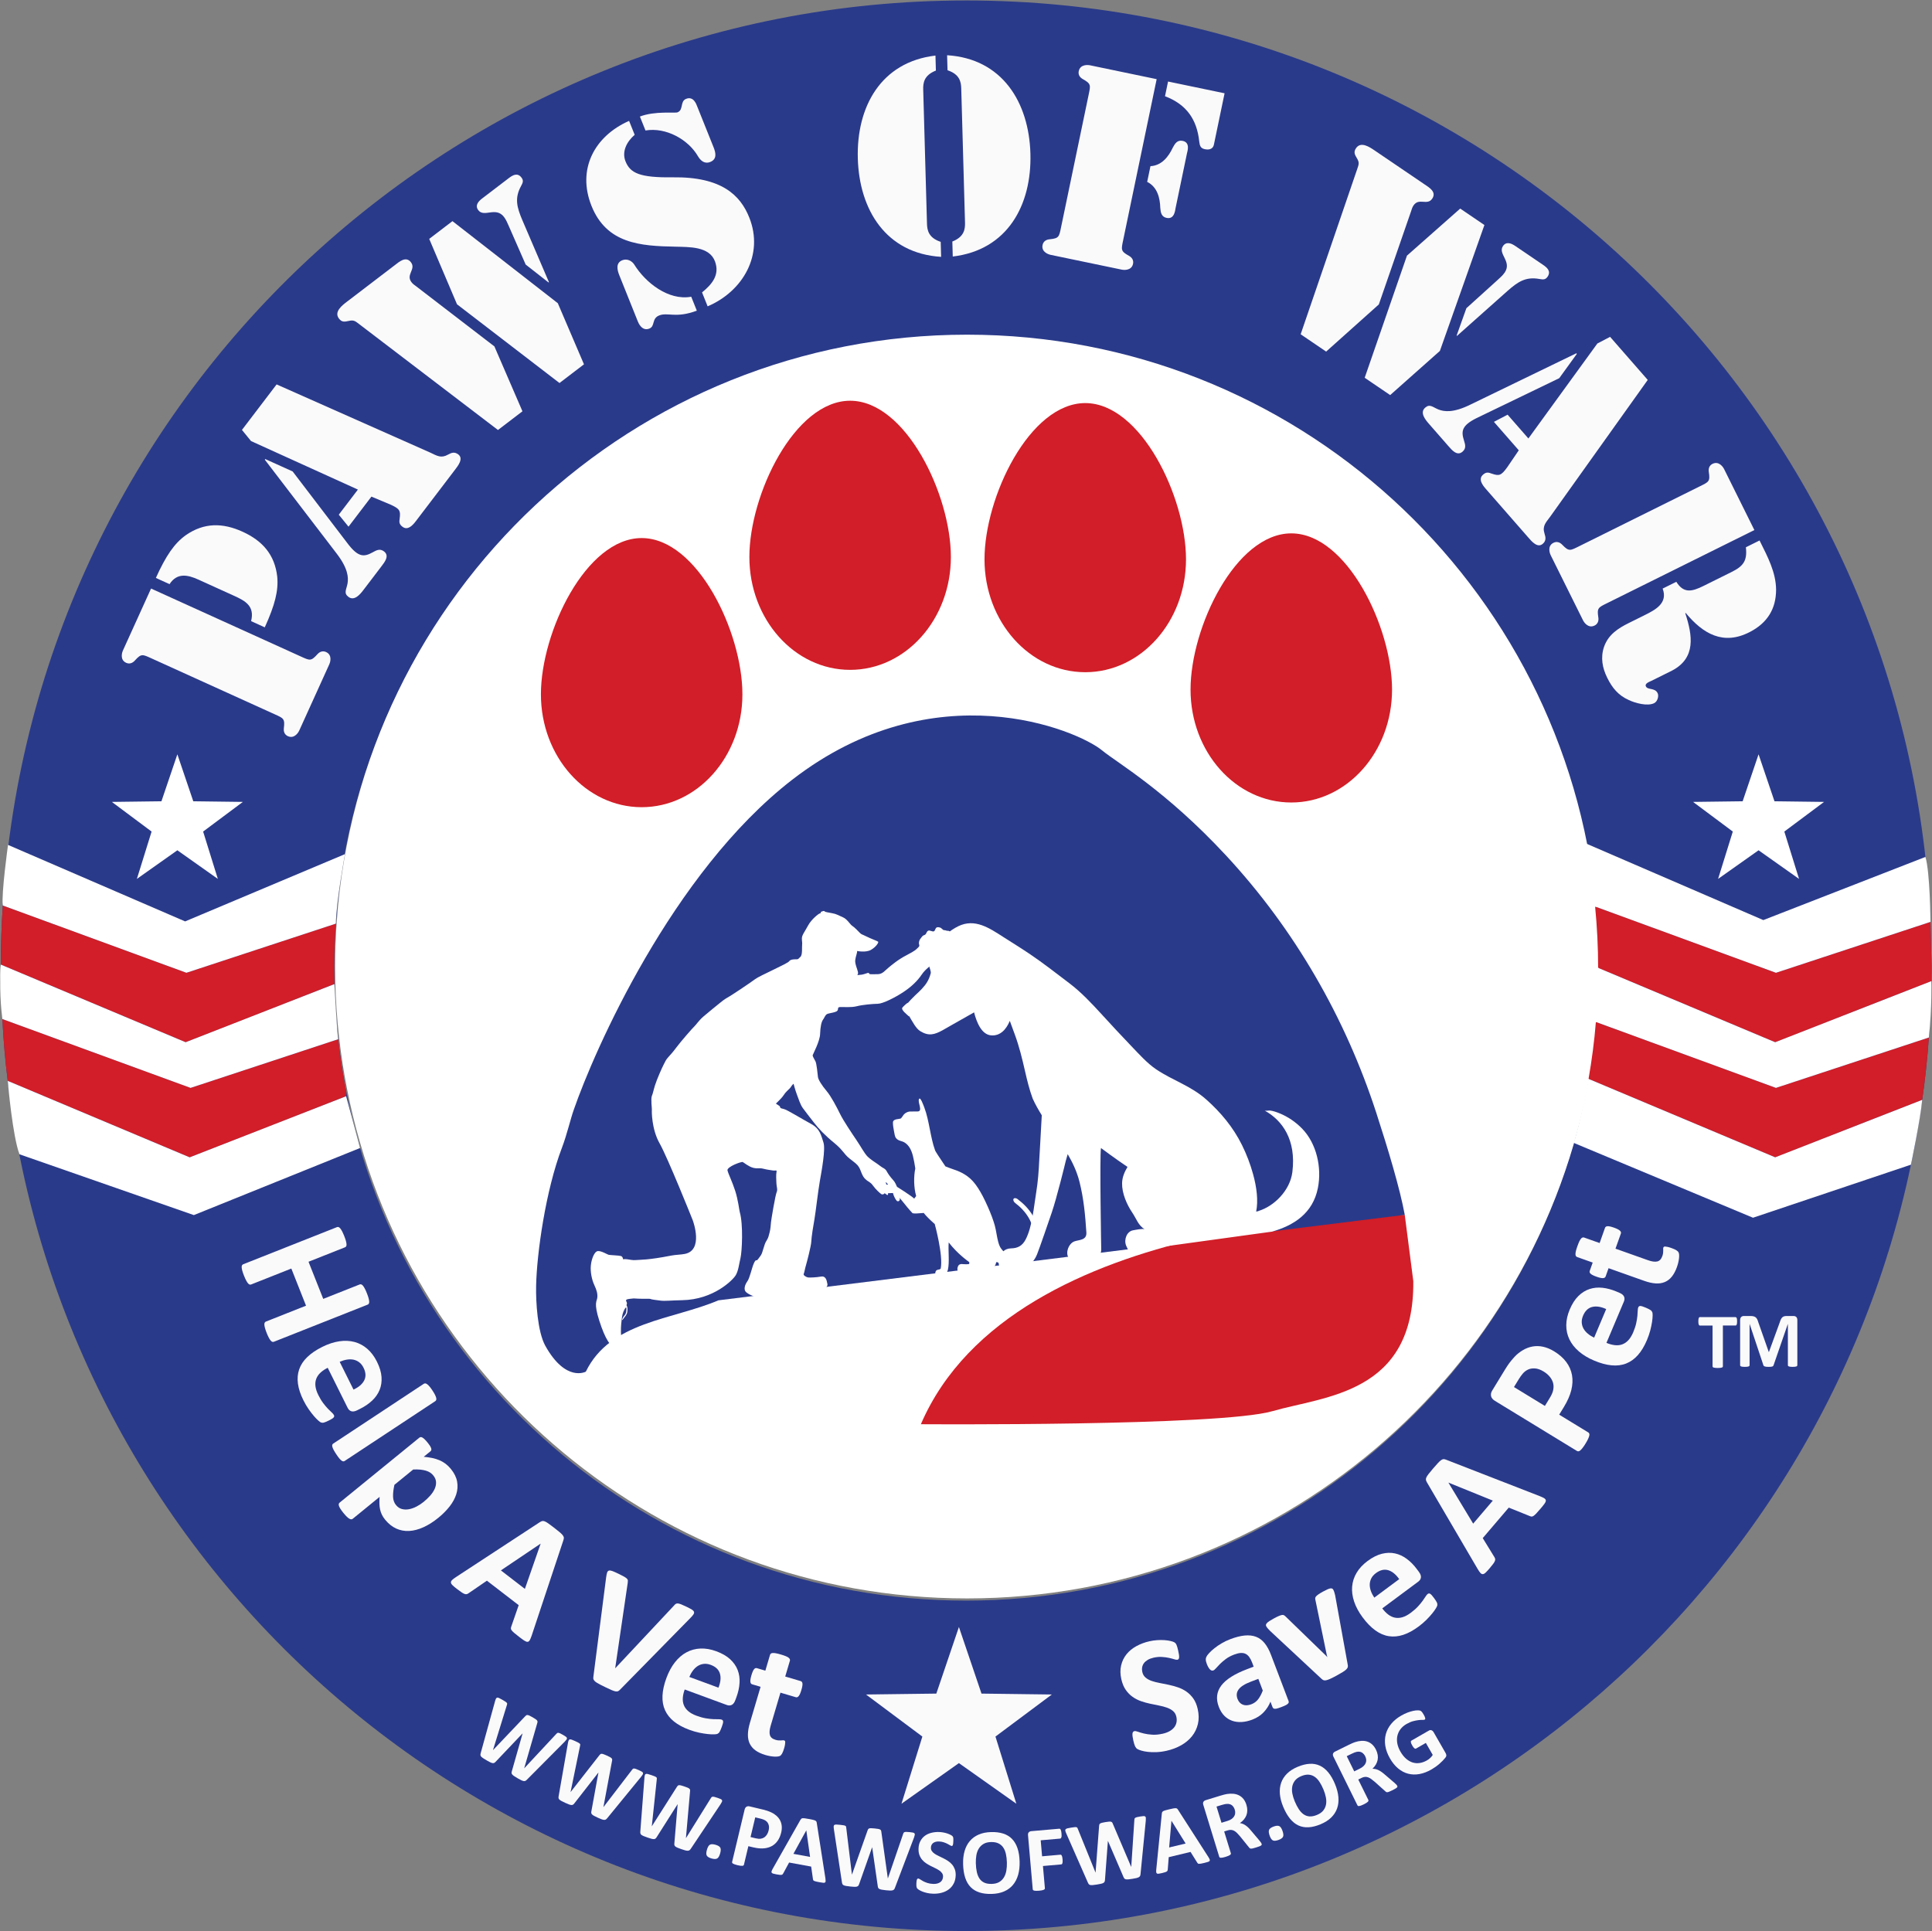 <?xml version="1.0" encoding="UTF-8" standalone="no"?>
<!-- Created with Inkscape (http://www.inkscape.org/) -->

<svg
   version="1.1"
   id="svg2"
   width="661.72"
   height="661.467"
   viewBox="0 0 661.72 661.467"
   sodipodi:docname="Revised Circle_pawsofwar Logo - Paws of War.eps"
   xmlns:inkscape="http://www.inkscape.org/namespaces/inkscape"
   xmlns:sodipodi="http://sodipodi.sourceforge.net/DTD/sodipodi-0.dtd"
   xmlns="http://www.w3.org/2000/svg"
   xmlns:svg="http://www.w3.org/2000/svg">
  <rect x="0" y="0" width="661.72" height="661.467" fill="#808080" stroke="none"/>
  <defs
     id="defs6" />
  <sodipodi:namedview
     id="namedview4"
     pagecolor="#ffffff"
     bordercolor="#000000"
     borderopacity="0.25"
     inkscape:showpageshadow="2"
     inkscape:pageopacity="0.0"
     inkscape:pagecheckerboard="0"
     inkscape:deskcolor="#d1d1d1" />
  <g
     id="g8"
     inkscape:groupmode="layer"
     inkscape:label="ink_ext_XXXXXX"
     transform="matrix(1.333,0,0,-1.333,0,661.467)">
    <g
       id="g10"
       transform="scale(0.1)">
      <path
         d="M 4960.27,2593.25 C 4901.52,3911.05 3814.51,4961.03 2482.53,4961.03 1164.73,4961.03 86.812,3933.22 7.223,2635.37 3.895,2585.27 2.125,2534.5 2.125,2483.51 v -3.11 c 0,-45.89 1.328,-91.33 3.988,-136.56 v -0.22 c 2.664,-53.43 7.09,-106.2 13.742,-158.74 v -0.23 C 165.965,953.988 1212.61,0 2482.53,0 3735.59,0 4771.39,928.93 4939,2135.88 c 7.52,52.77 13.3,106.42 17.07,160.29 3.54,47.89 5.76,96.22 6.42,144.77 0.44,13.09 0.44,26.39 0.44,39.46 z M 2482.53,849.121 c -789.04,0 -1446.84,562.899 -1593.155,1309.149 -8.652,43.9 -15.52,88.46 -20.391,133.47 -5.332,46.78 -8.652,94 -9.757,141.66 -0.223,13.09 -0.442,26.16 -0.442,39.46 0,39.03 1.328,77.83 4.211,115.96 59.406,842.69 761.774,1507.79 1619.534,1507.79 842.91,0 1535.73,-642.05 1615.99,-1463.9 5.09,-51.87 7.76,-104.42 7.76,-157.63 v -2.22 c 0,-46.11 -2,-91.77 -5.77,-136.78 -3.99,-49.45 -10.42,-98.44 -18.84,-146.32 C 3947.77,1427.98 3282.66,849.121 2482.53,849.121"
         style="fill:#2a3a8a;fill-opacity:1;fill-rule:nonzero;stroke:none"
         id="path12" />
      <path
         d="m 858.781,2472.87 c 0,-13.3 0.219,-26.39 0.438,-39.46 L 477.012,2283.97 2.121,2483.5 c 0,51 1.781,101.78 5.102,151.87 L 479,2462.44 862.988,2588.82 c -2.879,-38.13 -4.207,-76.94 -4.207,-115.95"
         style="fill:#d11e28;fill-opacity:1;fill-rule:nonzero;stroke:none"
         id="path14" />
      <path
         d="m 889.375,2158.27 v -13.09 L 487.438,1988.22 19.855,2184.66 v 0.21 c -6.652,52.55 -11.078,105.31 -13.742,158.74 l 483.532,-176.9 379.332,125.04 c 4.882,-45.01 11.753,-89.57 20.398,-133.48"
         style="fill:#d11e28;fill-opacity:1;fill-rule:nonzero;stroke:none"
         id="path16" />
      <path
         d="m 4108.56,2480.76 v -2.29 c 0,-46.04 -1.94,-91.7 -5.7,-136.76 -4,-49.44 -10.42,-98.49 -18.89,-146.33 C 3950,1433.59 3284.99,854.719 2484.81,854.719 c -789.05,0 -1446.79,562.891 -1593.107,1309.181 -8.719,43.83 -15.5,88.4 -20.473,133.46 -5.324,46.77 -8.597,94.02 -9.687,141.6 -0.246,13.1 -0.492,26.19 -0.492,39.51 0,39 1.344,77.88 4.242,116.04 59.363,842.57 761.787,1507.7 1619.517,1507.7 842.95,0 1535.81,-642 1615.99,-1463.86 5.08,-51.85 7.76,-104.42 7.76,-157.59"
         style="fill:#ffffff;fill-opacity:1;fill-rule:nonzero;stroke:none"
         id="path18" />
      <path
         d="m 4962.93,2480.4 v -39.24 l -0.44,-0.21 -401.28,-156.98 -454.93,191.12 c 0,53.2 -2.67,105.74 -7.76,157.62 l 464.68,-170.27 397.07,130.82 2.66,-112.86"
         style="fill:#d11e28;fill-opacity:1;fill-rule:nonzero;stroke:none"
         id="path20" />
      <path
         d="m 4956.07,2296.17 c -3.77,-53.88 -9.55,-107.53 -17.07,-160.28 l -377.79,-147.67 -479.54,201.53 c 8.42,47.89 14.85,96.89 18.84,146.32 l 462.69,-169.36 392.87,129.46"
         style="fill:#d11e28;fill-opacity:1;fill-rule:nonzero;stroke:none"
         id="path22" />
      <path
         d="m 455.723,3023.83 40.91,-120.65 127.39,-1.63 -102.109,-76.19 37.82,-121.66 -104.011,73.56 -104.008,-73.56 37.816,121.66 -102.109,76.19 127.394,1.63 40.907,120.65"
         style="fill:#ffffff;fill-opacity:1;fill-rule:nonzero;stroke:none"
         id="path24" />
      <path
         d="m 4518.52,3023.83 40.91,-120.65 127.39,-1.63 -102.11,-76.19 37.82,-121.66 -104.01,73.56 -104.02,-73.56 37.83,121.66 -102.11,76.19 127.39,1.63 40.91,120.65"
         style="fill:#ffffff;fill-opacity:1;fill-rule:nonzero;stroke:none"
         id="path26" />
      <path
         d="m 400.5,3477.12 c 26.109,57.54 47.559,88.71 76.828,109.76 46.988,32.73 94.934,32.15 145.813,9.06 50.879,-23.08 82.89,-58.79 89.199,-115.7 3.43,-35.89 -5.899,-72.56 -32.012,-130.09 l -35.125,15.93 c 9.551,38.76 -14.465,51.85 -44.14,65.31 l -91.454,41.51 c -27.257,12.36 -54.57,18.18 -73.976,-11.72 z m -11.871,-206.43 c -22.406,10.17 -25.77,12.42 -42.051,-5.76 -5.996,-6.77 -13.922,-9.74 -22.398,-5.9 -17.559,7.97 -9.7,28.51 -8.614,30.94 l 72.567,159.89 385.219,-174.8 c 22.406,-10.17 25.765,-12.42 42.05,5.76 5.996,6.77 13.914,9.75 22.399,5.9 17.566,-7.97 9.711,-28.51 8.605,-30.93 l -77.777,-171.41 c -1.098,-2.43 -11.375,-21.86 -28.949,-13.89 -8.481,3.85 -11.461,11.77 -10.297,20.75 2.957,24.22 -0.965,25.26 -23.36,35.43 l -317.394,144.02"
         style="fill:#fbfafb;fill-opacity:1;fill-rule:nonzero;stroke:none"
         id="path28" />
      <path
         d="m 751.953,3750.76 143.102,-187.55 c 25.832,-33.04 40.468,-32.48 62.109,-20.54 10.141,5.65 18.961,10.64 29.539,2.58 14.817,-11.28 1.402,-27.81 -6.656,-38.4 L 933.703,3446 c -8.058,-10.58 -23.086,-29.23 -38.43,-17.54 -12.699,9.67 -5.332,18.26 -2.277,34.34 2.641,15.54 1.352,39.09 -28.57,77.75 l -183.949,240.39 1.211,1.59 z m 202.395,-64.67 -58.832,-77.25 -25.039,30.78 49.148,64.55 -274.59,124.66 -23.34,28.62 89.047,116.95 394.888,-175.27 c 17.22,-8.11 27.69,-15.24 45.31,-5.25 8.83,4.99 16.96,7.99 26.48,0.73 14.29,-10.87 -0.74,-29.52 -8.4,-39.58 l -100.34,-131.76 c -8.05,-10.58 -20.79,-25.12 -34.54,-14.64 -8.47,6.44 -8.7,11.63 -7.18,21.33 2.54,19.81 0.45,24.74 -23.8,35.69 l -48.812,20.44"
         style="fill:#fbfafb;fill-opacity:1;fill-rule:nonzero;stroke:none"
         id="path30" />
      <path
         d="m 1350.71,4282.41 -42.88,97.79 c -4.06,8.63 -6.79,16.58 -12.84,24.51 -20.99,27.49 -51.07,-2.18 -66,17.38 -9.3,12.17 0.2,22.76 9.7,30.01 l 68.2,52.08 c 10.04,7.68 22.48,15.5 32.97,1.75 6.06,-7.92 3.45,-13.27 -1.01,-21.68 -17.54,-31.82 -10.28,-55.57 3.03,-87.25 l 68.69,-160.11 -1.46,-0.28 z m -188.14,111.56 270.68,-210.88 67.23,-157.07 -62.92,-48.02 -263.29,202.31 -71.43,168.05 z m 179.83,-488.64 -62.9,-48.05 -356.879,272.28 c -10.305,8.04 -14.195,10.93 -26.937,7.89 -10.762,-2.35 -17.528,-3.34 -24.789,6.18 -13.321,17.43 8.351,33.99 20.507,43.26 l 122.638,93.66 c 11.63,8.89 28.92,24.59 41.84,7.68 13.73,-17.97 -13.71,-31.39 1.24,-50.94 3.62,-4.76 7.11,-7.13 12.73,-11.19 l 200.47,-154.05 72.08,-166.72"
         style="fill:#fbfafb;fill-opacity:1;fill-rule:nonzero;stroke:none"
         id="path32" />
      <path
         d="m 1833.47,4583.85 c 5.69,-14.19 9.4,-30.62 -8.49,-37.8 -14.82,-5.94 -25.08,3.57 -31.88,15.17 -25.1,42.96 -82.19,74.53 -134.55,65.73 l -14.35,35.8 c 39.14,14.97 89.91,8.1 96.7,10.82 16.04,6.43 5.9,28.17 21.95,34.6 19.14,7.67 26.32,-13.82 28.3,-18.75 z m -242.31,-328.58 c -5.19,12.96 -9.65,31.23 7.63,38.16 12.35,4.96 24.95,-1.45 31.01,-11.21 28.44,-45.92 87.51,-93.17 146.29,-82.51 l 14.35,-35.81 c -54.2,-20.29 -74.59,-3.39 -96.81,-12.3 -19.75,-7.92 -9.74,-27.54 -25.17,-33.73 -19.14,-7.68 -28.3,15.16 -29.54,18.25 z m 39.61,360.54 c -20.23,-17.43 -33.68,-42.88 -23.54,-68.2 12.13,-30.24 36.23,-42.09 121.07,-41.03 126.1,1.83 174.05,-46.3 196.83,-103.1 38.35,-95.68 -16.28,-189.96 -106.9,-228.44 l -14.36,35.8 c 25.92,21.14 45.79,44.87 33.41,79.32 -14.36,39.39 -66.48,37.12 -101.31,38.21 -90.89,1.53 -177.23,7.77 -216.09,104.69 -37.62,93.83 7.03,179.09 96.54,218.55 l 14.35,-35.8"
         style="fill:#fbfafb;fill-opacity:1;fill-rule:nonzero;stroke:none"
         id="path34" />
      <path
         d="m 2446.97,4341.61 c 30.94,12.18 33.03,32.2 32.57,48.82 l -9.68,344.38 c -0.45,16.62 -3.68,36.49 -35.25,46.91 l -1.07,38.57 c 141.3,-8.68 210.31,-120.52 214.03,-252.82 3.71,-132.3 -58.92,-247.83 -199.52,-264.42 z m -42.27,439.27 c -30.94,-12.18 -33.03,-32.19 -32.57,-48.82 l 9.68,-344.38 c 0.46,-16.62 3.69,-36.49 35.25,-46.91 l 1.08,-38.56 c -141.3,8.67 -210.32,120.51 -214.03,252.81 -3.71,132.3 58.9,247.84 199.51,264.43 l 1.08,-38.57"
         style="fill:#fbfafb;fill-opacity:1;fill-rule:nonzero;stroke:none"
         id="path36" />
      <path
         d="m 3001.26,4752.74 145.22,-30.21 -27.5,-132.19 c -0.69,-3.25 -3.91,-15.49 -23.45,-11.43 -11.06,2.31 -12.96,9.49 -14.19,19.94 -5.96,56.26 -32.52,95.08 -87.93,116.12 z m -45.23,-217.49 c 28.83,1.47 46.47,24.3 57.5,47.82 5.54,10.39 11.63,20 25.3,17.15 20.19,-4.2 12.04,-26.96 10.98,-32.17 l -29.28,-140.65 c -1.09,-5.21 -2.71,-29.33 -22.88,-25.13 -13.67,2.85 -15.42,14.08 -16.38,25.83 -0.71,25.96 -7.79,53.93 -33.65,66.78 z m -158.77,183.85 c 5.03,24.09 6.47,27.86 -14.83,39.77 -7.92,4.36 -12.56,11.44 -10.66,20.55 3.92,18.89 25.69,15.72 28.29,15.19 l 171.9,-35.77 -86.16,-414.14 c -5.02,-24.09 -6.48,-27.86 14.84,-39.77 7.92,-4.36 12.55,-11.44 10.65,-20.56 -3.93,-18.88 -25.68,-15.71 -28.29,-15.17 l -184.28,38.34 c -2.6,0.54 -23.83,6.31 -19.89,25.2 1.88,9.11 8.97,13.75 17.98,14.6 24.29,2.42 24.45,6.46 29.45,30.55 l 71,341.21"
         style="fill:#fbfafb;fill-opacity:1;fill-rule:nonzero;stroke:none"
         id="path38" />
      <path
         d="m 3767.8,4170.21 79.2,71.65 c 6.89,6.56 13.58,11.68 19.18,19.93 19.44,28.61 -18.2,47.76 -4.4,68.11 8.6,12.66 21.66,7.01 31.56,0.28 l 70.98,-48.21 c 10.46,-7.1 21.81,-16.43 12.1,-30.72 -5.61,-8.26 -11.51,-7.47 -20.9,-5.92 -35.74,6.58 -55.97,-7.81 -81.82,-30.47 l -130.13,-115.84 -0.73,1.3 z m 46.3,213.78 -114.4,-323.52 -127.73,-113.47 -65.47,44.48 108.6,313.8 136.83,120.95 z m -406.65,-325.24 -65.48,44.48 145.37,424.72 c 4.33,12.32 5.85,16.92 -1.06,28.05 -5.64,9.46 -8.71,15.58 -2,25.48 12.34,18.16 34.89,2.84 47.56,-5.76 l 127.64,-86.71 c 12.11,-8.21 32.49,-19.65 20.54,-37.26 -12.72,-18.7 -34.1,3.06 -47.94,-17.29 -3.37,-4.95 -4.49,-9.01 -6.59,-15.63 l -82.68,-238.93 -135.36,-121.15"
         style="fill:#fbfafb;fill-opacity:1;fill-rule:nonzero;stroke:none"
         id="path40" />
      <path
         d="m 3902.43,3805.08 -63.9,73.12 35.18,18.38 53.4,-61.1 177.2,244.03 32.71,17.13 96.73,-110.7 -250.91,-351.75 c -11.39,-15.26 -20.48,-24.07 -14.23,-43.36 3.13,-9.63 4.44,-18.2 -4.59,-26.08 -13.51,-11.82 -28.77,6.65 -37.09,16.17 l -108.98,124.72 c -8.76,10.01 -20.44,25.41 -7.41,36.8 8,7 13.13,6.18 22.32,2.73 18.9,-6.46 24.16,-5.4 39.76,16.19 z m 103.94,185.32 -212.44,-102.59 c -37.55,-18.69 -39.95,-33.14 -32.57,-56.74 3.48,-11.08 6.6,-20.71 -3.42,-29.46 -14.02,-12.27 -27.53,4.2 -36.28,14.22 l -50.33,57.61 c -8.76,10.02 -24.01,28.49 -9.49,41.17 12.04,10.52 18.96,1.56 34.11,-4.65 14.7,-5.7 38.04,-9.16 81.91,12.41 l 272.41,132.02 1.31,-1.5 -45.21,-62.49"
         style="fill:#fbfafb;fill-opacity:1;fill-rule:nonzero;stroke:none"
         id="path42" />
      <path
         d="m 4521.05,3573.34 1.47,-2.97 c 19.23,-38.73 40.53,-78.65 41,-122.96 0.14,-49.67 -22.56,-86.19 -67.54,-109.26 -67.91,-35.21 -120.16,-4.72 -164.64,48.94 l -1.18,-0.59 c 18.58,-56.86 28.22,-115.18 -34.33,-147.72 l -52.42,-26.02 c -5.36,-2.66 -18.17,-6.79 -14.33,-14.53 4.73,-9.54 22.9,-2.75 30,-17.04 3.85,-7.75 -0.36,-21.71 -8.71,-25.85 -17.26,-8.58 -49.06,0.14 -65.69,8.21 -26.75,11.98 -42.15,31.06 -54.87,56.67 -12.72,25.62 -17.7,52.1 -8.4,79.74 11.1,31.5 35.82,47.49 63.82,61.38 l 40.51,20.12 c 27.41,13.6 60.46,30.75 46.3,68.27 l 35.15,17.44 c 18.94,-30.68 40.66,-25.09 69.87,-10.6 l 72.09,35.78 c 29.78,14.79 40.81,28.44 36.75,63.54 z m -152.48,139.64 c 22.04,10.94 25.9,12.12 22.11,36.22 -1.47,8.93 1.24,16.95 9.58,21.09 17.27,8.58 28.23,-10.49 29.41,-12.88 l 78.07,-157.26 -378.87,-188.08 c -22.04,-10.94 -25.91,-12.13 -22.11,-36.23 1.45,-8.92 -1.25,-16.95 -9.58,-21.09 -17.28,-8.57 -28.23,10.49 -29.41,12.88 l -83.7,168.58 c -1.17,2.38 -9.74,22.63 7.53,31.21 8.34,4.14 16.36,1.44 22.59,-5.12 16.91,-17.6 20.19,-15.22 42.22,-4.28 l 312.16,154.96"
         style="fill:#fbfafb;fill-opacity:1;fill-rule:nonzero;stroke:none"
         id="path44" />
      <path
         d="m 1353.79,388.828 c -1.36,-1.43 -2.69,-2.406 -3.98,-2.988 -1.3,-0.57 -2.8,-0.692 -4.55,-0.379 -1.72,0.309 -3.77,1.039 -6.13,2.18 -2.36,1.129 -5.29,2.711 -8.77,4.73 -3.9,2.25 -6.99,4.16 -9.25,5.699 -2.26,1.532 -3.93,2.961 -5,4.258 -1.07,1.301 -1.63,2.633 -1.67,3.981 -0.04,1.351 0.24,2.961 0.84,4.781 l 27.46,96.5 -0.2,0.109 -68.83,-72.539 c -1.26,-1.379 -2.48,-2.39 -3.67,-3.031 -1.19,-0.629 -2.61,-0.84 -4.26,-0.609 -1.65,0.21 -3.68,0.91 -6.07,2.07 -2.39,1.148 -5.47,2.82 -9.23,4.988 -3.98,2.293 -7.09,4.223 -9.35,5.75 -2.27,1.543 -3.93,2.973 -5.01,4.274 -1.07,1.296 -1.62,2.617 -1.66,4 -0.05,1.328 0.2,2.949 0.74,4.82 l 36.88,133.387 c 0.81,2.812 1.58,4.941 2.33,6.402 0.74,1.43 1.76,2.277 3.05,2.539 1.29,0.262 2.97,-0.078 5.01,-1.051 2.05,-0.949 4.82,-2.437 8.31,-4.449 3.22,-1.871 5.74,-3.391 7.57,-4.578 1.82,-1.192 3.1,-2.274 3.84,-3.192 0.74,-0.921 1.07,-1.859 1,-2.781 -0.07,-0.918 -0.38,-2.078 -0.93,-3.5 l -35.56,-115.23 0.1,-0.059 82.68,87.008 c 1.03,1.152 2.01,2.004 2.92,2.562 0.92,0.559 2.04,0.758 3.36,0.598 1.32,-0.187 2.95,-0.707 4.9,-1.598 1.95,-0.902 4.46,-2.25 7.54,-4.031 3.29,-1.898 5.86,-3.469 7.73,-4.738 1.88,-1.27 3.22,-2.43 4.02,-3.5 0.8,-1.051 1.21,-2.133 1.21,-3.231 0,-1.101 -0.25,-2.41 -0.77,-3.941 l -33.4,-115.519 0.2,-0.122 82,87.961 c 0.84,0.981 1.66,1.75 2.45,2.34 0.8,0.61 1.81,0.832 3.02,0.731 1.22,-0.11 2.77,-0.59 4.65,-1.461 1.87,-0.86 4.42,-2.231 7.64,-4.071 3.01,-1.75 5.31,-3.199 6.88,-4.339 1.59,-1.129 2.53,-2.297 2.85,-3.489 0.31,-1.199 0,-2.492 -0.96,-3.89 -0.95,-1.418 -2.47,-3.219 -4.55,-5.379 l -97.38,-97.973"
         style="fill:#fbfafb;fill-opacity:1;fill-rule:nonzero;stroke:none"
         id="path46" />
      <path
         d="m 1560.07,289.82 c -1.22,-1.519 -2.44,-2.64 -3.67,-3.34 -1.23,-0.691 -2.73,-0.968 -4.48,-0.832 -1.76,0.172 -3.87,0.692 -6.32,1.59 -2.46,0.891 -5.53,2.18 -9.19,3.852 -4.1,1.89 -7.36,3.48 -9.75,4.781 -2.41,1.32 -4.2,2.57 -5.39,3.77 -1.2,1.199 -1.88,2.461 -2.05,3.789 -0.17,1.332 -0.05,2.961 0.39,4.859 l 18.01,98.691 -0.21,0.102 -61.52,-78.863 c -1.11,-1.5 -2.23,-2.629 -3.35,-3.367 -1.13,-0.731 -2.52,-1.071 -4.18,-1.024 -1.67,0.07 -3.75,0.563 -6.24,1.481 -2.49,0.929 -5.72,2.281 -9.68,4.082 -4.17,1.898 -7.46,3.519 -9.86,4.82 -2.4,1.32 -4.19,2.57 -5.39,3.758 -1.19,1.211 -1.87,2.472 -2.05,3.812 -0.17,1.328 -0.08,2.957 0.28,4.899 l 23.84,136.308 c 0.53,2.883 1.1,5.082 1.7,6.594 0.6,1.496 1.53,2.457 2.79,2.84 1.26,0.379 2.96,0.18 5.09,-0.582 2.13,-0.738 5.03,-1.949 8.71,-3.621 3.37,-1.547 6.03,-2.821 7.96,-3.84 1.93,-1.008 3.31,-1.93 4.14,-2.789 0.82,-0.86 1.24,-1.762 1.26,-2.68 0.01,-0.898 -0.19,-2.101 -0.59,-3.558 l -24.28,-118.133 0.11,-0.047 73.9,94.578 c 0.91,1.238 1.8,2.18 2.66,2.84 0.86,0.64 1.95,0.941 3.29,0.91 1.33,-0.051 3,-0.422 5.03,-1.129 2.02,-0.699 4.66,-1.801 7.89,-3.281 3.45,-1.559 6.17,-2.899 8.16,-3.969 1.98,-1.09 3.42,-2.101 4.33,-3.082 0.9,-0.969 1.41,-2.008 1.52,-3.098 0.11,-1.113 -0.02,-2.441 -0.39,-4.011 l -22.1,-118.192 0.22,-0.097 73.13,95.449 c 0.73,1.051 1.47,1.898 2.21,2.582 0.74,0.648 1.72,0.988 2.94,0.988 1.22,0.012 2.8,-0.32 4.76,-0.98 1.95,-0.692 4.62,-1.789 8,-3.321 3.16,-1.461 5.59,-2.679 7.27,-3.648 1.68,-0.981 2.73,-2.051 3.17,-3.223 0.43,-1.129 0.23,-2.468 -0.58,-3.957 -0.81,-1.511 -2.15,-3.429 -4.01,-5.801 l -87.48,-106.91"
         style="fill:#fbfafb;fill-opacity:1;fill-rule:nonzero;stroke:none"
         id="path48" />
      <path
         d="m 1774.85,211.281 c -1.05,-1.64 -2.18,-2.851 -3.33,-3.66 -1.16,-0.82 -2.62,-1.23 -4.38,-1.262 -1.77,-0.019 -3.92,0.289 -6.45,0.95 -2.52,0.66 -5.7,1.652 -9.52,2.953 -4.25,1.468 -7.64,2.75 -10.17,3.808 -2.51,1.09 -4.43,2.141 -5.73,3.231 -1.29,1.07 -2.09,2.258 -2.4,3.578 -0.31,1.32 -0.32,2.93 -0.09,4.859 l 8.38,99.961 -0.22,0.09 -53.59,-84.43 c -0.97,-1.597 -1.97,-2.82 -3.02,-3.668 -1.05,-0.863 -2.4,-1.332 -4.06,-1.441 -1.67,-0.09 -3.78,0.199 -6.35,0.871 -2.58,0.668 -5.92,1.719 -10.03,3.129 -4.32,1.5 -7.77,2.781 -10.28,3.84 -2.51,1.09 -4.41,2.16 -5.73,3.23 -1.3,1.071 -2.1,2.27 -2.4,3.602 -0.29,1.316 -0.37,2.949 -0.2,4.887 l 10.54,137.972 c 0.26,2.938 0.6,5.18 1.06,6.75 0.45,1.528 1.29,2.578 2.5,3.071 1.21,0.5 2.93,0.476 5.11,-0.071 2.21,-0.531 5.2,-1.472 9.03,-2.781 3.5,-1.211 6.28,-2.219 8.29,-3.039 2.01,-0.813 3.47,-1.609 4.38,-2.383 0.92,-0.777 1.41,-1.617 1.53,-2.527 0.09,-0.91 0.02,-2.121 -0.25,-3.621 l -12.73,-119.91 0.11,-0.051 64.4,101.312 c 0.8,1.297 1.59,2.321 2.38,3.059 0.79,0.73 1.85,1.148 3.18,1.219 1.32,0.089 3.03,-0.11 5.11,-0.629 2.08,-0.508 4.81,-1.34 8.17,-2.489 3.6,-1.23 6.42,-2.281 8.51,-3.171 2.08,-0.872 3.62,-1.758 4.6,-2.649 1,-0.891 1.6,-1.871 1.81,-2.949 0.22,-1.07 0.22,-2.402 0,-4.012 l -10.55,-119.789 0.24,-0.082 63.54,102.09 c 0.64,1.121 1.3,2.039 1.95,2.781 0.66,0.719 1.62,1.168 2.83,1.281 1.22,0.129 2.82,-0.043 4.85,-0.519 2,-0.492 4.75,-1.34 8.27,-2.543 3.29,-1.129 5.82,-2.109 7.59,-2.93 1.75,-0.808 2.91,-1.769 3.47,-2.859 0.53,-1.121 0.47,-2.449 -0.19,-4.031 -0.68,-1.571 -1.81,-3.629 -3.45,-6.161 l -76.71,-114.867"
         style="fill:#fbfafb;fill-opacity:1;fill-rule:nonzero;stroke:none"
         id="path50" />
      <path
         d="m 1850.36,199.57 c -2.01,-7.07 -4.61,-11.468 -7.76,-13.191 -3.17,-1.731 -7.95,-1.688 -14.33,0.121 -6.39,1.82 -10.46,4.27 -12.22,7.371 -1.75,3.078 -1.67,7.981 0.23,14.66 2.03,7.149 4.63,11.598 7.8,13.328 3.17,1.719 7.97,1.672 14.45,-0.168 6.3,-1.8 10.34,-4.25 12.09,-7.332 1.75,-3.089 1.66,-8 -0.26,-14.789"
         style="fill:#fbfafb;fill-opacity:1;fill-rule:nonzero;stroke:none"
         id="path52" />
      <path
         d="m 1974.94,258.391 c 1.25,5.218 1.36,9.757 0.32,13.589 -1.04,3.821 -2.71,6.872 -5.02,9.122 -2.3,2.257 -4.88,3.949 -7.75,5.078 -2.86,1.129 -5.86,2.07 -9.01,2.84 l -12.93,3.082 -12.1,-50.653 13.61,-3.258 c 4.86,-1.16 9.07,-1.472 12.65,-0.941 3.57,0.512 6.69,1.719 9.32,3.559 2.64,1.863 4.89,4.293 6.74,7.3 1.86,3 3.26,6.43 4.17,10.282 m 32.26,-5.371 c -2.02,-8.399 -5.09,-15.508 -9.25,-21.34 -4.16,-5.848 -9.26,-10.379 -15.32,-13.602 -6.06,-3.226 -12.99,-5.129 -20.81,-5.699 -7.82,-0.559 -16.66,0.332 -26.5,2.672 l -12.46,2.988 -11.39,-47.668 c -0.17,-0.769 -0.6,-1.402 -1.24,-1.891 -0.65,-0.511 -1.59,-0.8 -2.83,-0.902 -1.25,-0.129 -2.87,-0.058 -4.84,0.172 -1.98,0.219 -4.48,0.711 -7.47,1.41 -2.92,0.699 -5.33,1.41 -7.23,2.102 -1.92,0.687 -3.4,1.379 -4.47,2.027 -1.06,0.68 -1.75,1.383 -2.05,2.09 -0.33,0.723 -0.38,1.48 -0.21,2.262 l 32.09,134.277 c 0.86,3.633 2.44,6.113 4.76,7.461 2.32,1.351 5.02,1.672 8.09,0.93 l 35.19,-8.399 c 3.54,-0.84 6.88,-1.781 10,-2.832 3.12,-1.008 6.81,-2.519 11.07,-4.469 4.25,-1.937 8.38,-4.66 12.39,-8.129 3.99,-3.468 7.18,-7.441 9.54,-11.859 2.35,-4.422 3.8,-9.281 4.32,-14.57 0.52,-5.281 0.06,-10.973 -1.38,-17.031"
         style="fill:#fbfafb;fill-opacity:1;fill-rule:nonzero;stroke:none"
         id="path54" />
      <path
         d="m 2071.8,258.602 -0.12,0.019 -33.08,-60.269 42.82,-7.84 z m 49.08,-123.43 c 0.41,-2.961 0.58,-5.274 0.52,-6.953 -0.07,-1.68 -0.6,-2.848 -1.61,-3.508 -0.99,-0.652 -2.61,-0.891 -4.83,-0.691 -2.2,0.21 -5.22,0.66 -9.03,1.359 -3.97,0.711 -7.05,1.351 -9.25,1.859 -2.19,0.524 -3.84,1.082 -4.95,1.641 -1.09,0.551 -1.83,1.191 -2.19,1.91 -0.33,0.699 -0.59,1.59 -0.7,2.652 l -4.61,32.2 -56.69,10.359 -14.98,-27.75 c -0.52,-1.051 -1.1,-1.879 -1.74,-2.52 -0.64,-0.66 -1.56,-1.089 -2.77,-1.32 -1.2,-0.211 -2.85,-0.211 -4.94,0 -2.09,0.238 -4.8,0.66 -8.15,1.25 -3.58,0.66 -6.35,1.301 -8.34,1.899 -1.97,0.589 -3.28,1.41 -3.88,2.461 -0.62,1.019 -0.66,2.351 -0.13,3.929 0.54,1.602 1.51,3.672 2.94,6.211 l 71.06,125.449 c 0.71,1.231 1.44,2.211 2.22,2.911 0.76,0.718 1.88,1.14 3.32,1.32 1.44,0.191 3.37,0.109 5.82,-0.199 2.41,-0.332 5.63,-0.852 9.59,-1.582 4.58,-0.84 8.22,-1.579 10.93,-2.168 2.7,-0.629 4.77,-1.282 6.22,-2 1.43,-0.711 2.4,-1.551 2.91,-2.52 0.5,-0.973 0.85,-2.242 1.05,-3.801 l 22.21,-142.398"
         style="fill:#fbfafb;fill-opacity:1;fill-rule:nonzero;stroke:none"
         id="path56" />
      <path
         d="m 2299.54,111.078 c -0.66,-1.828 -1.48,-3.277 -2.41,-4.34 -0.95,-1.039 -2.28,-1.769 -4,-2.187 -1.71,-0.41 -3.87,-0.602 -6.5,-0.512 -2.61,0.07 -5.92,0.313 -9.93,0.731 -4.48,0.48 -8.07,0.96 -10.76,1.441 -2.69,0.48 -4.79,1.078 -6.31,1.848 -1.52,0.75 -2.56,1.73 -3.15,2.953 -0.59,1.226 -0.98,2.797 -1.17,4.726 l -14.28,99.301 -0.23,0.02 -33.27,-94.321 c -0.6,-1.769 -1.29,-3.179 -2.11,-4.25 -0.83,-1.047 -2.05,-1.828 -3.64,-2.277 -1.61,-0.481 -3.73,-0.68 -6.4,-0.609 -2.64,0.089 -6.13,0.347 -10.46,0.796 -4.57,0.5 -8.19,0.981 -10.88,1.461 -2.69,0.481 -4.8,1.102 -6.31,1.84 -1.52,0.762 -2.56,1.75 -3.15,2.949 -0.59,1.223 -1.01,2.801 -1.29,4.743 l -20.71,136.828 c -0.4,2.91 -0.56,5.179 -0.47,6.781 0.08,1.621 0.66,2.82 1.74,3.578 1.08,0.774 2.74,1.133 5,1.102 2.27,-0.051 5.41,-0.282 9.42,-0.7 3.69,-0.378 6.61,-0.75 8.76,-1.101 2.15,-0.359 3.75,-0.789 4.81,-1.34 1.06,-0.539 1.74,-1.258 2.05,-2.117 0.3,-0.871 0.5,-2.063 0.57,-3.594 l 14.51,-119.707 0.12,-0.012 40.03,113.172 c 0.46,1.449 1.01,2.629 1.62,3.52 0.61,0.871 1.55,1.531 2.82,1.918 1.28,0.383 2.98,0.551 5.13,0.519 2.14,-0.019 4.98,-0.226 8.52,-0.59 3.79,-0.386 6.78,-0.777 9,-1.187 2.23,-0.391 3.93,-0.902 5.09,-1.539 1.17,-0.66 1.98,-1.461 2.42,-2.461 0.45,-1 0.76,-2.301 0.9,-3.91 l 16.61,-119.11 0.24,-0.031 39.01,113.762 c 0.36,1.226 0.79,2.269 1.27,3.129 0.5,0.847 1.32,1.5 2.48,1.898 1.13,0.403 2.75,0.571 4.82,0.551 2.07,-0.012 4.95,-0.211 8.65,-0.59 3.45,-0.359 6.14,-0.75 8.04,-1.148 1.91,-0.41 3.26,-1.094 4.03,-2.043 0.77,-0.949 1.02,-2.258 0.72,-3.938 -0.3,-1.679 -0.95,-3.961 -1.96,-6.781 l -48.99,-129.172"
         style="fill:#fbfafb;fill-opacity:1;fill-rule:nonzero;stroke:none"
         id="path58" />
      <path
         d="m 2455.57,142.809 c -0.28,-8.059 -2,-15.09 -5.22,-21.059 -3.18,-6 -7.42,-10.941 -12.69,-14.859 -5.27,-3.891 -11.37,-6.762 -18.31,-8.582 -6.95,-1.848 -14.33,-2.641 -22.16,-2.367 -5.3,0.148 -10.2,0.769 -14.72,1.77 -4.52,1.027 -8.49,2.199 -11.93,3.539 -3.43,1.34 -6.3,2.711 -8.6,4.141 -2.27,1.418 -3.92,2.66 -4.92,3.718 -0.98,1.051 -1.67,2.563 -2.04,4.5 -0.38,1.961 -0.5,4.762 -0.38,8.403 0.08,2.437 0.23,4.476 0.44,6.136 0.21,1.653 0.51,2.993 0.9,4.032 0.39,1 0.89,1.711 1.49,2.129 0.61,0.41 1.3,0.621 2.09,0.582 1.12,-0.032 2.65,-0.731 4.63,-2.102 1.97,-1.379 4.5,-2.898 7.62,-4.59 3.1,-1.679 6.83,-3.23 11.19,-4.687 4.34,-1.442 9.39,-2.25 15.17,-2.461 3.79,-0.11 7.19,0.238 10.24,1.058 3.03,0.801 5.62,2.012 7.76,3.582 2.14,1.59 3.8,3.598 5.01,6.02 1.19,2.41 1.82,5.109 1.92,8.109 0.12,3.5 -0.73,6.508 -2.56,9.059 -1.82,2.551 -4.21,4.851 -7.19,6.883 -2.98,2.019 -6.38,3.968 -10.19,5.777 -3.82,1.84 -7.77,3.75 -11.8,5.789 -4.04,2.024 -7.97,4.32 -11.78,6.871 -3.79,2.531 -7.15,5.531 -10.08,8.969 -2.94,3.473 -5.28,7.512 -7.03,12.172 -1.74,4.64 -2.52,10.172 -2.3,16.551 0.22,7.379 1.8,13.769 4.72,19.269 2.91,5.481 6.72,9.981 11.47,13.52 4.75,3.511 10.28,6.082 16.63,7.691 6.35,1.609 13.03,2.328 20.07,2.09 3.63,-0.133 7.25,-0.531 10.88,-1.18 3.62,-0.672 6.99,-1.531 10.12,-2.601 3.13,-1.039 5.9,-2.2 8.31,-3.469 2.41,-1.262 4.01,-2.301 4.76,-3.109 0.76,-0.813 1.28,-1.512 1.54,-2.063 0.27,-0.59 0.47,-1.32 0.64,-2.238 0.16,-0.903 0.26,-2.063 0.31,-3.442 0.03,-1.39 0.01,-3.097 -0.06,-5.16 -0.08,-2.301 -0.19,-4.23 -0.36,-5.801 -0.17,-1.578 -0.41,-2.867 -0.71,-3.898 -0.32,-1.012 -0.74,-1.762 -1.27,-2.219 -0.52,-0.441 -1.22,-0.672 -2.09,-0.64 -0.88,0.031 -2.24,0.64 -4.1,1.808 -1.86,1.16 -4.15,2.449 -6.89,3.84 -2.71,1.371 -5.88,2.66 -9.48,3.859 -3.59,1.18 -7.58,1.864 -11.91,1.993 -3.41,0.097 -6.39,-0.211 -8.95,-0.95 -2.56,-0.742 -4.71,-1.839 -6.44,-3.242 -1.75,-1.398 -3.08,-3.14 -3.97,-5.148 -0.91,-2.02 -1.38,-4.192 -1.46,-6.492 -0.11,-3.379 0.73,-6.348 2.51,-8.911 1.77,-2.558 4.19,-4.859 7.25,-6.898 3.05,-2.031 6.53,-3.949 10.43,-5.789 3.89,-1.82 7.85,-3.77 11.92,-5.793 4.05,-2.027 8,-4.309 11.88,-6.84 3.87,-2.539 7.3,-5.539 10.27,-9.008 2.98,-3.461 5.34,-7.5 7.08,-12.109 1.75,-4.602 2.52,-9.992 2.34,-16.152"
         style="fill:#fbfafb;fill-opacity:1;fill-rule:nonzero;stroke:none"
         id="path60" />
      <path
         d="m 2587.13,176.031 c -0.22,8.078 -1.06,15.379 -2.51,21.949 -1.44,6.571 -3.75,12.161 -6.92,16.77 -3.18,4.621 -7.34,8.16 -12.45,10.59 -5.14,2.43 -11.5,3.539 -19.09,3.332 -7.66,-0.223 -14.03,-1.844 -19.09,-4.863 -5.06,-3.02 -9.11,-7 -12.14,-11.918 -3.02,-4.891 -5.08,-10.59 -6.23,-17.082 -1.12,-6.457 -1.58,-13.297 -1.38,-20.489 0.22,-8.39 1.06,-15.91 2.53,-22.539 1.43,-6.652 3.74,-12.301 6.86,-16.972 3.14,-4.649 7.27,-8.149 12.38,-10.508 5.14,-2.352 11.54,-3.422 19.2,-3.199 7.67,0.207 14.05,1.808 19.09,4.777 5.07,3 9.11,6.992 12.13,11.98 3.03,4.981 5.11,10.75 6.23,17.313 1.13,6.558 1.6,13.519 1.39,20.859 m 32.69,2.578 c 0.34,-12.738 -0.93,-24.168 -3.81,-34.289 -2.89,-10.129 -7.37,-18.781 -13.41,-25.949 -6.06,-7.16 -13.63,-12.711 -22.74,-16.641 -9.12,-3.921 -19.71,-6.07 -31.8,-6.39 -11.96,-0.328 -22.4,0.93 -31.39,3.832 -8.97,2.867 -16.51,7.43 -22.62,13.668 -6.1,6.238 -10.77,14.25 -14.01,24.051 -3.23,9.8 -5.04,21.461 -5.41,34.968 -0.34,12.422 0.93,23.629 3.83,33.641 2.88,10.012 7.35,18.578 13.41,25.711 6.04,7.129 13.63,12.68 22.73,16.641 9.11,3.968 19.75,6.117 31.93,6.457 11.62,0.32 21.92,-0.938 30.88,-3.778 8.99,-2.84 16.56,-7.371 22.7,-13.613 6.13,-6.238 10.87,-14.219 14.18,-23.879 3.31,-9.68 5.15,-21.168 5.53,-34.43"
         style="fill:#fbfafb;fill-opacity:1;fill-rule:nonzero;stroke:none"
         id="path62" />
      <path
         d="m 2727.48,250.57 c 0.21,-2.351 0.29,-4.359 0.22,-5.988 -0.04,-1.633 -0.26,-2.934 -0.6,-3.922 -0.35,-0.988 -0.78,-1.738 -1.29,-2.25 -0.52,-0.519 -1.12,-0.82 -1.83,-0.879 l -49.99,-4.371 3.6,-41.121 46.91,4.109 c 0.7,0.063 1.36,-0.089 1.94,-0.429 0.59,-0.348 1.15,-0.981 1.66,-1.879 0.51,-0.918 0.94,-2.149 1.27,-3.699 0.34,-1.563 0.6,-3.52 0.82,-5.879 0.2,-2.371 0.27,-4.34 0.21,-5.953 -0.06,-1.59 -0.26,-2.918 -0.6,-3.981 -0.35,-1.047 -0.77,-1.84 -1.28,-2.308 -0.52,-0.481 -1.14,-0.758 -1.83,-0.809 l -46.92,-4.109 4.99,-56.961 c 0.07,-0.86 -0.1,-1.641 -0.53,-2.301 -0.41,-0.68 -1.21,-1.281 -2.4,-1.809 -1.18,-0.551 -2.75,-1.031 -4.69,-1.441 -1.95,-0.399 -4.46,-0.738 -7.54,-1.012 -2.99,-0.269 -5.5,-0.359 -7.54,-0.289 -2.02,0.051 -3.64,0.25 -4.87,0.582 -1.21,0.32 -2.1,0.777 -2.67,1.379 -0.58,0.57 -0.89,1.301 -0.97,2.18 l -12.11,138.609 c -0.32,3.461 0.36,6.043 2,7.723 1.64,1.687 3.76,2.66 6.36,2.886 l 71.96,6.293 c 0.7,0.059 1.35,-0.101 1.94,-0.492 0.6,-0.39 1.16,-1.039 1.67,-1.988 0.51,-0.941 0.95,-2.242 1.29,-3.883 0.33,-1.629 0.61,-3.629 0.82,-6.008"
         style="fill:#fbfafb;fill-opacity:1;fill-rule:nonzero;stroke:none"
         id="path64" />
      <path
         d="m 2930.5,146.301 c -0.17,-1.949 -0.57,-3.563 -1.2,-4.821 -0.65,-1.269 -1.73,-2.332 -3.28,-3.179 -1.54,-0.852 -3.59,-1.571 -6.13,-2.192 -2.55,-0.589 -5.81,-1.23 -9.79,-1.859 -4.45,-0.719 -8.04,-1.191 -10.76,-1.449 -2.73,-0.223 -4.91,-0.172 -6.57,0.14 -1.65,0.348 -2.93,1.028 -3.82,2.039 -0.87,1.02 -1.67,2.43 -2.37,4.25 l -39.69,92.141 -0.24,-0.043 -7.49,-99.75 c -0.11,-1.84 -0.42,-3.398 -0.94,-4.648 -0.51,-1.25 -1.49,-2.301 -2.91,-3.18 -1.41,-0.859 -3.42,-1.602 -6,-2.219 -2.6,-0.601 -6.03,-1.269 -10.31,-1.961 -4.54,-0.73 -8.17,-1.211 -10.89,-1.449 -2.72,-0.25 -4.92,-0.199 -6.58,0.129 -1.66,0.34 -2.92,1.031 -3.8,2.031 -0.88,1.028 -1.71,2.438 -2.49,4.231 l -55.72,126.679 c -1.16,2.707 -1.9,4.848 -2.23,6.438 -0.35,1.57 -0.1,2.891 0.74,3.891 0.84,1.019 2.35,1.8 4.56,2.371 2.19,0.539 5.27,1.14 9.26,1.789 3.67,0.582 6.58,0.992 8.76,1.23 2.16,0.219 3.82,0.211 4.99,-0.039 1.15,-0.262 1.99,-0.781 2.52,-1.531 0.51,-0.758 1.01,-1.852 1.48,-3.301 l 45.28,-111.777 0.12,0.019 9.07,119.699 c 0.08,1.532 0.31,2.801 0.66,3.821 0.35,1.019 1.1,1.879 2.23,2.597 1.12,0.692 2.73,1.313 4.81,1.832 2.07,0.54 4.86,1.098 8.37,1.661 3.75,0.621 6.76,1.007 9,1.199 2.25,0.211 4.03,0.148 5.32,-0.149 1.28,-0.312 2.28,-0.89 2.97,-1.75 0.71,-0.851 1.34,-2.019 1.9,-3.531 l 47.14,-110.648 0.23,0.039 7.95,119.988 c 0.03,1.301 0.17,2.41 0.42,3.383 0.24,0.949 0.87,1.777 1.87,2.457 1.02,0.68 2.52,1.301 4.53,1.82 2,0.512 4.82,1.071 8.5,1.66 3.43,0.551 6.12,0.891 8.07,0.993 1.94,0.117 3.41,-0.18 4.41,-0.911 1,-0.722 1.58,-1.929 1.73,-3.621 0.15,-1.699 0.11,-4.039 -0.15,-7.05 L 2930.5,146.301"
         style="fill:#fbfafb;fill-opacity:1;fill-rule:nonzero;stroke:none"
         id="path66" />
      <path
         d="m 3010.05,283.262 -0.12,-0.024 -5.89,-68.5 42.34,10.141 z m 94.79,-93.032 c 1.58,-2.539 2.67,-4.601 3.29,-6.16 0.63,-1.531 0.6,-2.82 -0.05,-3.84 -0.65,-1.011 -2.03,-1.871 -4.13,-2.57 -2.11,-0.719 -5.04,-1.539 -8.82,-2.441 -3.92,-0.93 -6.99,-1.617 -9.21,-2.02 -2.22,-0.418 -3.95,-0.57 -5.19,-0.527 -1.23,0.078 -2.14,0.379 -2.76,0.867 -0.61,0.512 -1.19,1.223 -1.73,2.16 l -17.22,27.571 -56.08,-13.45 -2.46,-31.429 c -0.04,-1.161 -0.23,-2.161 -0.55,-3.012 -0.33,-0.859 -0.99,-1.617 -2.01,-2.32 -1.02,-0.7 -2.52,-1.34 -4.52,-2.008 -2,-0.621 -4.66,-1.34 -7.96,-2.141 -3.53,-0.84 -6.35,-1.39 -8.39,-1.66 -2.06,-0.238 -3.57,-0.012 -4.55,0.691 -0.98,0.688 -1.55,1.879 -1.71,3.547 -0.16,1.672 -0.1,3.981 0.18,6.891 l 14.26,143.449 c 0.13,1.41 0.43,2.602 0.86,3.563 0.43,0.961 1.25,1.82 2.5,2.558 1.23,0.731 3.03,1.449 5.39,2.153 2.35,0.687 5.48,1.488 9.41,2.437 4.53,1.07 8.16,1.891 10.89,2.43 2.71,0.531 4.88,0.75 6.48,0.691 1.6,-0.07 2.83,-0.441 3.69,-1.121 0.85,-0.687 1.68,-1.719 2.49,-3.07 l 77.9,-121.239"
         style="fill:#fbfafb;fill-opacity:1;fill-rule:nonzero;stroke:none"
         id="path68" />
      <path
         d="m 3172.66,311.77 c -1.48,4.839 -3.83,8.582 -7.05,11.242 -3.21,2.648 -7.52,3.898 -12.93,3.707 -1.62,-0.078 -3.44,-0.297 -5.43,-0.668 -2,-0.36 -4.7,-1.071 -8.11,-2.11 l -13.38,-4.113 12.8,-41.609 15.18,4.652 c 4.24,1.301 7.78,2.961 10.65,4.938 2.86,2.011 5.06,4.25 6.61,6.761 1.55,2.5 2.45,5.2 2.72,8.102 0.28,2.898 -0.08,5.937 -1.06,9.098 m 69.03,-87.739 c 0.25,-0.832 0.31,-1.582 0.2,-2.23 -0.14,-0.672 -0.72,-1.36 -1.73,-2.082 -1.03,-0.731 -2.6,-1.508 -4.75,-2.328 -2.14,-0.832 -5.11,-1.821 -8.89,-2.981 -3.18,-0.98 -5.73,-1.68 -7.66,-2.101 -1.93,-0.438 -3.53,-0.61 -4.75,-0.539 -1.21,0.082 -2.16,0.371 -2.81,0.89 -0.64,0.488 -1.26,1.141 -1.85,1.961 l -23.21,28.731 c -2.72,3.218 -5.29,6.027 -7.68,8.449 -2.4,2.39 -4.82,4.289 -7.26,5.64 -2.44,1.348 -5.03,2.149 -7.75,2.399 -2.72,0.23 -5.67,-0.129 -8.84,-1.11 l -9.3,-2.859 17.18,-55.902 c 0.22,-0.75 0.19,-1.5 -0.12,-2.258 -0.3,-0.762 -0.96,-1.5 -1.98,-2.231 -1.03,-0.718 -2.44,-1.492 -4.25,-2.289 -1.82,-0.82 -4.22,-1.671 -7.16,-2.582 -2.88,-0.871 -5.31,-1.507 -7.31,-1.871 -1.98,-0.367 -3.61,-0.527 -4.86,-0.5 -1.25,0.024 -2.2,0.282 -2.84,0.742 -0.64,0.469 -1.08,1.071 -1.3,1.829 l -40.94,133.23 c -1.02,3.332 -0.9,5.981 0.34,7.981 1.26,2.011 3.12,3.39 5.62,4.152 l 37.98,11.668 c 3.86,1.191 7.05,2.082 9.59,2.711 2.55,0.597 4.87,1.109 6.99,1.508 6.15,1 11.9,1.171 17.24,0.601 5.35,-0.601 10.19,-2.031 14.48,-4.308 4.3,-2.282 8.01,-5.411 11.14,-9.372 3.11,-3.96 5.56,-8.839 7.35,-14.66 1.51,-4.929 2.26,-9.59 2.26,-14.019 0,-4.43 -0.74,-8.61 -2.17,-12.52 -1.46,-3.91 -3.58,-7.59 -6.42,-11.031 -2.82,-3.441 -6.29,-6.57 -10.38,-9.398 2.5,-0.372 4.96,-1.032 7.35,-1.954 2.4,-0.918 4.77,-2.199 7.13,-3.839 2.38,-1.629 4.73,-3.59 7.09,-5.879 2.36,-2.301 4.8,-4.961 7.3,-8 l 21.24,-25.121 c 2.02,-2.52 3.42,-4.379 4.21,-5.579 0.78,-1.218 1.29,-2.199 1.52,-2.949"
         style="fill:#fbfafb;fill-opacity:1;fill-rule:nonzero;stroke:none"
         id="path70" />
      <path
         d="m 3295.27,257.449 c 2.48,-6.91 2.94,-11.988 1.37,-15.25 -1.58,-3.25 -5.48,-5.988 -11.74,-8.23 -6.26,-2.219 -11,-2.59 -14.21,-1.11 -3.22,1.5 -6,5.532 -8.34,12.071 -2.5,7.011 -2.97,12.129 -1.4,15.371 1.56,3.25 5.52,6.019 11.84,8.269 6.19,2.211 10.88,2.571 14.12,1.078 3.21,-1.507 6,-5.558 8.36,-12.199"
         style="fill:#fbfafb;fill-opacity:1;fill-rule:nonzero;stroke:none"
         id="path72" />
      <path
         d="m 3400.6,363.57 c -3.08,7.45 -6.48,14 -10.18,19.61 -3.68,5.621 -7.83,10.031 -12.44,13.211 -4.62,3.191 -9.76,4.988 -15.42,5.429 -5.65,0.43 -11.99,-0.8 -19,-3.699 -7.09,-2.941 -12.46,-6.711 -16.11,-11.34 -3.64,-4.64 -6,-9.781 -7.09,-15.453 -1.07,-5.668 -0.98,-11.719 0.28,-18.187 1.26,-6.442 3.27,-13 6,-19.653 3.22,-7.738 6.67,-14.468 10.4,-20.148 3.72,-5.692 7.88,-10.16 12.47,-13.391 4.59,-3.238 9.7,-5.027 15.34,-5.39 5.63,-0.368 11.98,0.902 19.07,3.832 7.09,2.937 12.46,6.699 16.13,11.3 3.65,4.59 6.01,9.75 7.06,15.489 1.05,5.742 0.92,11.89 -0.37,18.41 -1.29,6.531 -3.33,13.191 -6.14,19.98 m 29.62,14.059 c 4.87,-11.77 7.75,-22.891 8.68,-33.391 0.91,-10.476 -0.18,-20.148 -3.28,-29.019 -3.1,-8.84 -8.2,-16.731 -15.31,-23.649 -7.11,-6.922 -16.26,-12.691 -27.43,-17.32 -11.03,-4.559 -21.26,-7.109 -30.67,-7.621 -9.42,-0.508 -18.09,1.051 -26.02,4.699 -7.92,3.66 -15.14,9.481 -21.67,17.481 -6.51,8 -12.36,18.25 -17.54,30.75 -4.74,11.453 -7.54,22.382 -8.42,32.769 -0.87,10.371 0.25,19.973 3.36,28.801 3.11,8.82 8.22,16.711 15.31,23.652 7.1,6.957 16.26,12.77 27.51,17.43 10.74,4.449 20.82,6.949 30.21,7.488 9.41,0.551 18.09,-0.98 26.05,-4.629 7.98,-3.64 15.21,-9.379 21.77,-17.242 6.55,-7.848 12.37,-17.918 17.45,-30.199"
         style="fill:#fbfafb;fill-opacity:1;fill-rule:nonzero;stroke:none"
         id="path74" />
      <path
         d="m 3507.95,448.852 c -2.25,4.527 -5.16,7.847 -8.75,9.957 -3.61,2.101 -8.06,2.64 -13.37,1.613 -1.59,-0.352 -3.35,-0.871 -5.26,-1.531 -1.91,-0.68 -4.46,-1.821 -7.66,-3.391 l -12.55,-6.191 19.27,-39.039 14.26,7.031 c 3.97,1.961 7.22,4.16 9.72,6.59 2.5,2.418 4.32,5 5.44,7.711 1.13,2.718 1.6,5.519 1.4,8.418 -0.21,2.902 -1.04,5.851 -2.5,8.832 m 82.16,-75.59 c 0.39,-0.782 0.57,-1.512 0.54,-2.172 -0.02,-0.68 -0.47,-1.461 -1.36,-2.34 -0.89,-0.871 -2.33,-1.891 -4.32,-3.039 -1.98,-1.172 -4.75,-2.621 -8.29,-4.371 -2.98,-1.469 -5.39,-2.57 -7.24,-3.289 -1.83,-0.742 -3.37,-1.172 -4.58,-1.289 -1.23,-0.121 -2.19,0.008 -2.92,0.41 -0.73,0.387 -1.44,0.937 -2.14,1.656 l -27.51,24.652 c -3.21,2.731 -6.19,5.098 -8.94,7.098 -2.74,1.992 -5.44,3.473 -8.07,4.41 -2.62,0.953 -5.31,1.321 -8.02,1.133 -2.73,-0.191 -5.58,-1.031 -8.56,-2.5 l -8.72,-4.301 25.89,-52.441 c 0.35,-0.719 0.43,-1.469 0.24,-2.27 -0.17,-0.789 -0.71,-1.629 -1.59,-2.5 -0.89,-0.89 -2.17,-1.871 -3.83,-2.961 -1.67,-1.078 -3.89,-2.296 -6.67,-3.679 -2.68,-1.328 -4.99,-2.328 -6.9,-3.02 -1.91,-0.66 -3.5,-1.097 -4.74,-1.258 -1.23,-0.179 -2.19,-0.082 -2.91,0.27 -0.7,0.359 -1.23,0.898 -1.58,1.609 l -61.69,124.989 c -1.55,3.101 -1.85,5.742 -0.95,7.929 0.91,2.16 2.55,3.832 4.89,4.981 l 35.63,17.582 c 3.61,1.777 6.62,3.199 9.04,4.199 2.41,1.02 4.63,1.891 6.65,2.621 5.91,1.949 11.55,3.059 16.94,3.34 5.36,0.277 10.36,-0.379 14.97,-1.941 4.6,-1.559 8.77,-4.04 12.48,-7.45 3.71,-3.422 6.92,-7.859 9.62,-13.32 2.27,-4.602 3.76,-9.09 4.45,-13.469 0.72,-4.363 0.66,-8.601 -0.13,-12.703 -0.8,-4.098 -2.33,-8.066 -4.57,-11.918 -2.25,-3.851 -5.17,-7.488 -8.76,-10.93 2.54,0.008 5.06,-0.242 7.57,-0.761 2.52,-0.52 5.07,-1.399 7.66,-2.629 2.6,-1.238 5.25,-2.809 7.94,-4.68 2.69,-1.898 5.52,-4.129 8.48,-6.738 l 24.98,-21.402 c 2.39,-2.161 4.07,-3.79 5.04,-4.848 0.97,-1.063 1.62,-1.953 1.98,-2.66"
         style="fill:#fbfafb;fill-opacity:1;fill-rule:nonzero;stroke:none"
         id="path76" />
      <path
         d="m 3658.02,556.238 c 1.13,-1.968 2.03,-3.75 2.69,-5.269 0.66,-1.559 1.08,-2.848 1.25,-3.879 0.2,-1.039 0.16,-1.852 -0.08,-2.442 -0.26,-0.609 -0.7,-1.089 -1.31,-1.449 -0.88,-0.5 -2.68,-0.711 -5.38,-0.609 -2.7,0.09 -6.12,-0.09 -10.22,-0.551 -4.12,-0.461 -8.83,-1.379 -14.09,-2.75 -5.26,-1.391 -10.92,-3.809 -16.95,-7.289 -6.45,-3.699 -11.62,-8.16 -15.56,-13.391 -3.93,-5.211 -6.57,-10.929 -7.93,-17.148 -1.38,-6.211 -1.39,-12.742 -0.09,-19.609 1.3,-6.864 3.96,-13.75 7.93,-20.692 4.38,-7.609 9.24,-13.73 14.58,-18.359 5.36,-4.641 10.98,-7.852 16.86,-9.68 5.88,-1.801 11.94,-2.242 18.19,-1.293 6.25,0.942 12.46,3.192 18.63,6.723 3.02,1.738 5.81,3.801 8.34,6.187 2.57,2.371 4.72,4.981 6.48,7.821 l -17.74,30.851 -25.19,-14.488 c -1.23,-0.711 -2.64,-0.481 -4.21,0.648 -1.57,1.149 -3.42,3.571 -5.56,7.282 -1.09,1.918 -1.94,3.578 -2.52,4.988 -0.57,1.39 -0.91,2.578 -1.02,3.57 -0.12,1 -0.03,1.82 0.22,2.461 0.27,0.66 0.71,1.16 1.33,1.508 l 44.94,25.82 c 1.09,0.653 2.18,1.012 3.25,1.141 1.08,0.109 2.15,-0.02 3.25,-0.399 1.07,-0.382 2.1,-1.011 3.03,-1.871 0.97,-0.879 1.84,-1.988 2.63,-3.359 l 30.45,-52.973 c 1.17,-2.047 1.85,-4.058 2.02,-6 0.17,-1.968 -0.61,-4.027 -2.33,-6.187 -1.71,-2.192 -3.94,-4.699 -6.68,-7.539 -2.75,-2.852 -5.69,-5.641 -8.82,-8.352 -3.14,-2.719 -6.41,-5.289 -9.8,-7.699 -3.41,-2.422 -6.92,-4.672 -10.55,-6.762 -10.65,-6.097 -21.03,-10.027 -31.17,-11.801 -10.16,-1.796 -19.82,-1.457 -28.97,0.981 -9.16,2.449 -17.67,6.961 -25.56,13.512 -7.86,6.55 -14.83,15.121 -20.89,25.66 -6.27,10.91 -10.25,21.648 -11.96,32.211 -1.7,10.566 -1.26,20.629 1.28,30.16 2.55,9.539 7.17,18.359 13.86,26.488 6.68,8.141 15.26,15.211 25.75,21.231 5.76,3.308 11.23,5.929 16.42,7.859 5.16,1.949 9.86,3.34 14.05,4.238 4.17,0.903 7.79,1.371 10.88,1.422 3.09,0.039 5.36,-0.18 6.84,-0.601 1.48,-0.43 2.93,-1.387 4.34,-2.911 1.42,-1.5 3.12,-3.957 5.09,-7.41"
         style="fill:#fbfafb;fill-opacity:1;fill-rule:nonzero;stroke:none"
         id="path78" />
      <path
         d="m 886.387,2767.38 c 0,0 -22.403,-120.71 -23.399,-178.6 L 478.984,2462.48 7.188,2635.37 c -4.102,29.71 13.398,155.71 13.398,155.71 l 455.105,-196.6 410.696,172.9"
         style="fill:#ffffff;fill-opacity:1;fill-rule:nonzero;stroke:none"
         id="path80" />
      <path
         d="m 925.188,2012.18 -427.102,-172.4 -448.203,156.3 c -17.297,47.29 -28.797,175 -29.895,187.59 -0.105,0.31 -0.105,1.01 -0.105,1.01 l 467.5,-196.5 402.004,157 35.801,-133"
         style="fill:#ffffff;fill-opacity:1;fill-rule:nonzero;stroke:none"
         id="path82" />
      <path
         d="m 4947.23,2760.13 -416.51,-162.26 -456.43,197.16 24.23,-162.32 464.68,-170.27 397.07,130.81 c 0,0 -1.18,128.88 -13.04,166.88"
         style="fill:#ffffff;fill-opacity:1;fill-rule:nonzero;stroke:none"
         id="path84" />
      <path
         d="m 4081.67,2189.75 c 0,0 -21.63,-114.45 -38.26,-164.34 l 460.82,-192.41 405.8,136.32 c 0,0 24.28,115.51 28.97,166.56 l -377.79,-147.65 -479.54,201.52"
         style="fill:#ffffff;fill-opacity:1;fill-rule:nonzero;stroke:none"
         id="path86" />
      <path
         d="m 4956.09,2296.17 -392.9,-129.49 -462.7,169.39 5.81,139.02 454.89,-191.12 401.3,157.01 c 0,0 1.9,-66.61 -6.4,-144.81"
         style="fill:#ffffff;fill-opacity:1;fill-rule:nonzero;stroke:none"
         id="path88" />
      <path
         d="M 868.984,2291.79 489.684,2166.67 6.086,2343.58 c 0,0 -6.098,41.39 -5.5,98.21 0.098,13.18 0.602,27.19 1.5,41.7 L 476.984,2283.98 859.188,2433.37 c 0,0 6.996,-129.3 9.796,-141.58"
         style="fill:#ffffff;fill-opacity:1;fill-rule:nonzero;stroke:none"
         id="path90" />
      <path
         d="m 2.086,2483.48 c -0.898,-14.5 -1.402,-28.51 -1.5,-41.7 -0.102,0.1 -0.102,0.2 -0.102,0.29 -1.699,24.6 1.602,41.41 1.602,41.41"
         style="fill:#ffffff;fill-opacity:1;fill-rule:nonzero;stroke:none"
         id="path92" />
      <path
         d="m 703.766,1514.29 c -1.313,-0.52 -2.676,-0.58 -4.067,-0.13 -1.379,0.43 -2.797,1.5 -4.234,3.22 -1.445,1.72 -3.012,4.13 -4.703,7.27 -1.688,3.12 -3.543,7.19 -5.528,12.17 -2.011,5.14 -3.496,9.46 -4.421,12.97 -0.93,3.51 -1.45,6.34 -1.543,8.51 -0.11,2.16 0.195,3.9 0.914,5.16 0.722,1.27 1.73,2.15 3.031,2.67 l 103.121,40.86 -37.785,95.42 -103.129,-40.85 c -1.313,-0.52 -2.641,-0.58 -4.004,-0.22 -1.367,0.39 -2.766,1.41 -4.211,3.13 -1.437,1.7 -3.012,4.13 -4.699,7.27 -1.692,3.12 -3.551,7.24 -5.586,12.39 -1.988,4.97 -3.449,9.23 -4.387,12.73 -0.918,3.52 -1.449,6.38 -1.57,8.62 -0.125,2.22 0.164,3.98 0.879,5.25 0.715,1.27 1.734,2.17 3.039,2.69 l 240.949,95.44 c 1.293,0.51 2.656,0.55 4.047,0.11 1.387,-0.43 2.797,-1.5 4.234,-3.22 1.453,-1.71 3.028,-4.17 4.75,-7.37 1.715,-3.19 3.571,-7.27 5.551,-12.27 2.031,-5.12 3.496,-9.42 4.41,-12.86 0.91,-3.44 1.422,-6.27 1.535,-8.5 0.129,-2.23 -0.171,-3.95 -0.914,-5.17 -0.738,-1.19 -1.773,-2.06 -3.082,-2.58 l -93.652,-37.1 37.805,-95.43 93.652,37.1 c 1.312,0.52 2.66,0.57 4.051,0.12 1.39,-0.45 2.789,-1.48 4.199,-3.12 1.418,-1.65 2.988,-4.06 4.711,-7.25 1.715,-3.21 3.601,-7.38 5.613,-12.49 1.981,-5 3.426,-9.22 4.34,-12.67 0.898,-3.44 1.422,-6.27 1.543,-8.5 0.121,-2.23 -0.176,-3.99 -0.891,-5.26 -0.714,-1.26 -1.726,-2.17 -3.039,-2.68 l -240.929,-95.43"
         style="fill:#fbfafb;fill-opacity:1;fill-rule:nonzero;stroke:none"
         id="path94" />
      <path
         d="m 908.336,1391.34 c 13.598,6.3 22.789,14.23 27.578,23.81 4.789,9.57 4.199,20.36 -1.785,32.37 -3.035,6.09 -6.805,10.8 -11.305,14.15 -4.508,3.36 -9.449,5.57 -14.801,6.62 -5.328,1.05 -11.019,1.06 -17.058,0.03 -6.051,-1.03 -12.102,-2.9 -18.172,-5.6 z m 9.391,-53.14 c -5.832,-2.89 -10.782,-3.73 -14.848,-2.53 -4.082,1.21 -7.254,4.09 -9.531,8.65 l -51.301,103.07 c -7.231,-3.58 -13.356,-7.7 -18.383,-12.33 -5.031,-4.66 -8.668,-9.85 -10.937,-15.63 -2.25,-5.79 -2.993,-12.16 -2.211,-19.12 0.781,-6.95 3.222,-14.54 7.308,-22.77 4.16,-8.35 8.422,-15.4 12.774,-21.12 4.343,-5.72 8.406,-10.54 12.156,-14.45 3.75,-3.87 7.004,-7.05 9.723,-9.49 2.711,-2.43 4.527,-4.61 5.461,-6.49 0.578,-1.15 0.82,-2.21 0.753,-3.19 -0.058,-0.98 -0.535,-2 -1.406,-3.07 -0.89,-1.09 -2.332,-2.25 -4.332,-3.46 -1.988,-1.23 -4.566,-2.64 -7.738,-4.22 -2.774,-1.37 -5.188,-2.5 -7.211,-3.36 -2.02,-0.85 -3.809,-1.47 -5.316,-1.92 -1.516,-0.45 -2.883,-0.64 -4.075,-0.62 -1.211,0.04 -2.461,0.25 -3.75,0.63 -1.289,0.38 -3.605,2.02 -6.957,4.95 -3.347,2.9 -7.172,6.85 -11.449,11.82 -4.293,4.98 -8.812,10.87 -13.539,17.66 -4.723,6.81 -9.172,14.39 -13.332,22.74 -7.5,15.06 -12.184,29.21 -14.012,42.43 -1.847,13.2 -0.797,25.53 3.145,36.97 3.949,11.44 10.867,21.95 20.773,31.54 9.903,9.6 22.774,18.33 38.613,26.21 15.04,7.5 29.602,12.3 43.629,14.39 14.047,2.1 27.129,1.5 39.274,-1.77 12.129,-3.28 23.055,-9.17 32.828,-17.65 9.75,-8.49 17.969,-19.45 24.648,-32.86 7.059,-14.17 11,-27.34 11.829,-39.48 0.839,-12.13 -0.84,-23.28 -5.04,-33.43 -4.179,-10.13 -10.578,-19.24 -19.199,-27.32 -8.605,-8.08 -18.859,-15.08 -30.769,-21 l -7.578,-3.78"
         style="fill:#fbfafb;fill-opacity:1;fill-rule:nonzero;stroke:none"
         id="path96" />
      <path
         d="m 885.586,1207.96 c -1.164,-0.79 -2.43,-1.11 -3.773,-1 -1.352,0.14 -2.891,0.86 -4.61,2.18 -1.726,1.33 -3.66,3.31 -5.824,5.95 -2.176,2.62 -4.703,6.13 -7.578,10.49 -2.887,4.37 -5.113,8.07 -6.692,11.08 -1.566,3.05 -2.629,5.59 -3.175,7.71 -0.528,2.09 -0.602,3.79 -0.176,5.08 0.422,1.29 1.219,2.33 2.402,3.1 l 232.72,153.65 c 1.18,0.79 2.47,1.13 3.89,1.06 1.41,-0.09 3,-0.78 4.79,-2.06 1.77,-1.29 3.76,-3.23 6,-5.82 2.21,-2.6 4.78,-6.07 7.65,-10.45 2.88,-4.37 5.09,-8.07 6.59,-11.14 1.52,-3.07 2.52,-5.67 3.01,-7.81 0.46,-2.14 0.48,-3.88 0,-5.22 -0.48,-1.32 -1.32,-2.36 -2.48,-3.16 L 885.586,1207.96"
         style="fill:#fbfafb;fill-opacity:1;fill-rule:nonzero;stroke:none"
         id="path98" />
      <path
         d="m 1088.53,1102.82 c 6.25,5.1 11.87,10.45 16.87,16.07 5,5.62 8.82,11.38 11.48,17.3 2.66,5.9 3.83,11.78 3.53,17.65 -0.31,5.85 -2.7,11.53 -7.15,17.01 -2.23,2.74 -4.86,5.11 -7.86,7.13 -3.02,2.01 -6.6,3.65 -10.74,4.93 -4.15,1.28 -8.91,2.19 -14.26,2.73 -5.38,0.56 -11.6,0.68 -18.66,0.39 l -48.32,-39.37 c -2.6,-11.81 -3.77,-21.96 -3.49,-30.48 0.3,-8.53 2.76,-15.64 7.4,-21.33 4.38,-5.38 9.47,-8.84 15.3,-10.38 5.82,-1.54 11.94,-1.72 18.33,-0.51 6.41,1.2 12.87,3.52 19.4,6.92 6.53,3.4 12.58,7.38 18.17,11.94 m 38.07,-40.66 c -13.06,-10.62 -25.93,-18.81 -38.68,-24.55 -12.73,-5.74 -24.98,-8.9 -36.7,-9.53 -11.71,-0.6 -22.8,1.48 -33.27,6.24 -10.46,4.8 -19.891,12.36 -28.29,22.65 -3.48,4.28 -6.269,8.53 -8.34,12.76 -2.082,4.22 -3.629,8.71 -4.668,13.44 -1.019,4.72 -1.621,9.76 -1.773,15.1 -0.172,5.34 0.019,11.15 0.57,17.43 l -69.043,-56.29 c -1.097,-0.9 -2.355,-1.36 -3.769,-1.41 -1.395,-0.06 -3.055,0.45 -4.953,1.56 -1.907,1.1 -4.094,2.82 -6.563,5.18 -2.473,2.38 -5.375,5.58 -8.664,9.62 -3.305,4.07 -5.867,7.54 -7.676,10.44 -1.82,2.9 -3.07,5.37 -3.769,7.45 -0.692,2.08 -0.875,3.82 -0.524,5.2 0.344,1.37 1.051,2.5 2.141,3.39 l 204.831,166.94 c 1.09,0.9 2.27,1.42 3.54,1.54 1.28,0.12 2.74,-0.28 4.41,-1.23 1.65,-0.9 3.54,-2.38 5.65,-4.4 2.1,-2.01 4.54,-4.73 7.31,-8.13 2.67,-3.3 4.79,-6.17 6.35,-8.64 1.55,-2.46 2.62,-4.61 3.2,-6.42 0.56,-1.81 0.65,-3.32 0.28,-4.55 -0.37,-1.22 -1.12,-2.28 -2.2,-3.17 l -17.27,-14.07 c 7.88,-0.7 15.15,-1.74 21.85,-3.14 6.67,-1.37 12.9,-3.29 18.63,-5.73 5.72,-2.44 10.99,-5.51 15.79,-9.14 4.79,-3.66 9.31,-8.07 13.5,-13.21 8.76,-10.74 14.11,-21.61 16.06,-32.61 1.94,-11.01 1.19,-21.88 -2.27,-32.64 -3.46,-10.74 -9.18,-21.2 -17.14,-31.33 -7.97,-10.14 -17.48,-19.72 -28.55,-28.75"
         style="fill:#fbfafb;fill-opacity:1;fill-rule:nonzero;stroke:none"
         id="path100" />
      <path
         d="m 1389.12,995.301 -0.17,0.129 -101.94,-68.692 61.66,-47.508 z M 1366.04,759 c -1.75,-5.078 -3.36,-8.898 -4.84,-11.52 -1.48,-2.609 -3.28,-4.019 -5.43,-4.261 -2.14,-0.207 -4.88,0.73 -8.23,2.859 -3.35,2.152 -7.78,5.332 -13.26,9.563 -5.71,4.418 -10.1,7.91 -13.16,10.539 -3.07,2.64 -5.25,4.84 -6.54,6.64 -1.29,1.801 -1.93,3.41 -1.9,4.821 0.01,1.41 0.37,3.007 1.04,4.82 l 19.05,54.93 -81.65,62.91 -46.52,-31.871 c -1.67,-1.231 -3.25,-2.09 -4.81,-2.602 -1.54,-0.508 -3.37,-0.437 -5.46,0.203 -2.1,0.637 -4.72,1.989 -7.86,4.059 -3.14,2.07 -7.13,4.949 -11.93,8.66 -5.16,3.961 -9.06,7.238 -11.71,9.809 -2.66,2.582 -4.05,4.953 -4.17,7.101 -0.13,2.141 0.88,4.27 3.03,6.371 2.15,2.09 5.41,4.578 9.76,7.457 l 215.63,141.192 c 2.14,1.39 4.11,2.34 5.92,2.81 1.8,0.48 3.92,0.28 6.35,-0.6 2.43,-0.9 5.45,-2.61 9.05,-5.12 3.59,-2.51 8.26,-5.95 13.97,-10.36 6.61,-5.09 11.81,-9.23 15.6,-12.42 3.79,-3.19 6.54,-5.93 8.24,-8.22 1.71,-2.31 2.57,-4.44 2.58,-6.4 -0.01,-1.96 -0.49,-4.28 -1.46,-6.91 L 1366.04,759"
         style="fill:#fbfafb;fill-opacity:1;fill-rule:nonzero;stroke:none"
         id="path102" />
      <path
         d="m 1593.39,620.5 c -1.7,-1.852 -3.37,-3.199 -5.03,-4.039 -1.67,-0.84 -3.81,-1.051 -6.43,-0.652 -2.64,0.41 -5.97,1.48 -10,3.203 -4.04,1.718 -9.24,4.117 -15.61,7.207 -5.08,2.472 -9.42,4.621 -13.01,6.441 -3.6,1.809 -6.61,3.469 -9.03,4.969 -2.42,1.48 -4.31,2.851 -5.65,4.133 -1.35,1.297 -2.37,2.566 -3.08,3.847 -0.71,1.301 -1.09,2.61 -1.14,3.993 -0.04,1.367 0.07,2.988 0.37,4.878 l 32.68,254.5 c 0.7,5.309 1.53,9.379 2.51,12.211 0.97,2.829 2.58,4.528 4.81,5.09 2.23,0.539 5.34,0.078 9.31,-1.453 3.98,-1.539 9.39,-3.976 16.27,-7.297 5.85,-2.832 10.36,-5.191 13.56,-7.031 3.17,-1.871 5.51,-3.551 6.97,-5.059 1.48,-1.492 2.26,-3.05 2.34,-4.66 0.09,-1.621 -0.02,-3.531 -0.31,-5.742 l -32.24,-219.59 0.2,-0.09 150.84,160.891 c 1.56,1.91 3.04,3.371 4.45,4.32 1.41,0.961 3.21,1.391 5.44,1.25 2.2,-0.121 5.1,-0.898 8.66,-2.308 3.56,-1.41 8.33,-3.571 14.31,-6.473 5.84,-2.84 10.3,-5.238 13.37,-7.187 3.05,-1.961 4.82,-3.961 5.33,-6 0.5,-2.051 -0.12,-4.301 -1.87,-6.762 -1.74,-2.461 -4.45,-5.539 -8.14,-9.25 L 1593.39,620.5"
         style="fill:#fbfafb;fill-opacity:1;fill-rule:nonzero;stroke:none"
         id="path104" />
      <path
         d="m 1846.03,625.391 c 5.56,13.929 6.8,26 3.73,36.257 -3.07,10.243 -10.93,17.68 -23.53,22.332 -6.37,2.34 -12.35,3.192 -17.93,2.532 -5.59,-0.641 -10.7,-2.422 -15.3,-5.321 -4.61,-2.91 -8.76,-6.82 -12.44,-11.703 -3.69,-4.879 -6.82,-10.41 -9.38,-16.539 z m 43.28,-32.192 c -2.24,-6.097 -5.27,-10.129 -9.06,-12.051 -3.81,-1.898 -8.09,-1.988 -12.86,-0.218 l -108.06,39.781 c -2.79,-7.582 -4.42,-14.77 -4.9,-21.602 -0.48,-6.82 0.44,-13.121 2.77,-18.879 2.33,-5.73 6.14,-10.878 11.5,-15.41 5.32,-4.531 12.32,-8.379 20.95,-11.55 8.75,-3.211 16.68,-5.418 23.78,-6.598 7.08,-1.192 13.34,-1.91 18.73,-2.172 5.41,-0.25 9.95,-0.34 13.6,-0.238 3.64,0.078 6.46,-0.25 8.46,-0.981 1.18,-0.422 2.09,-1.031 2.73,-1.793 0.61,-0.758 0.98,-1.828 1.07,-3.226 0.09,-1.391 -0.18,-3.203 -0.78,-5.473 -0.6,-2.25 -1.52,-5.039 -2.73,-8.371 -1.08,-2.93 -2.06,-5.379 -2.95,-7.387 -0.88,-2 -1.73,-3.691 -2.54,-5.051 -0.81,-1.371 -1.65,-2.449 -2.55,-3.242 -0.9,-0.808 -1.95,-1.508 -3.15,-2.109 -1.21,-0.629 -4.03,-1.02 -8.47,-1.188 -4.42,-0.179 -9.91,0.071 -16.43,0.75 -6.54,0.661 -13.85,1.86 -21.97,3.547 -8.12,1.723 -16.55,4.172 -25.31,7.41 -15.77,5.821 -28.88,12.891 -39.3,21.231 -10.39,8.359 -18.1,18.051 -23.08,29.07 -4.97,11.02 -7.15,23.43 -6.53,37.223 0.63,13.769 3.99,28.937 10.09,45.527 5.83,15.789 13.12,29.25 21.9,40.422 8.77,11.149 18.69,19.707 29.78,25.66 11.07,5.938 23.08,9.149 35.99,9.68 12.91,0.5 26.4,-1.813 40.49,-7.012 14.83,-5.461 26.75,-12.32 35.68,-20.59 8.93,-8.25 15.36,-17.519 19.28,-27.757 3.9,-10.25 5.5,-21.282 4.77,-33.071 -0.72,-11.781 -3.37,-23.902 -7.96,-36.383 l -2.94,-7.949"
         style="fill:#fbfafb;fill-opacity:1;fill-rule:nonzero;stroke:none"
         id="path106" />
      <path
         d="m 2014.76,469.52 c -1.76,-5.961 -3.48,-10.43 -5.17,-13.372 -1.69,-2.988 -3.33,-4.929 -4.94,-5.859 -1.6,-0.918 -3.74,-1.539 -6.41,-1.848 -2.67,-0.339 -5.71,-0.382 -9.13,-0.191 -3.39,0.211 -7.01,0.648 -10.88,1.34 -3.85,0.691 -7.67,1.601 -11.45,2.73 -10.17,3.008 -18.6,6.91 -25.3,11.668 -6.69,4.793 -11.69,10.571 -14.98,17.391 -3.31,6.789 -4.9,14.601 -4.78,23.41 0.07,8.832 1.77,18.789 5.06,29.922 l 27.5,92.918 -21.78,6.441 c -2.55,0.758 -4.06,2.93 -4.47,6.508 -0.4,3.602 0.5,9.133 2.7,16.582 1.15,3.942 2.31,7.192 3.45,9.809 1.15,2.613 2.28,4.601 3.41,5.953 1.13,1.359 2.32,2.238 3.54,2.609 1.21,0.367 2.5,0.379 3.85,-0.043 l 21.57,-6.379 11.96,40.473 c 0.41,1.359 1.14,2.477 2.21,3.34 1.06,0.859 2.69,1.387 4.87,1.527 2.19,0.16 4.99,-0.07 8.43,-0.719 3.42,-0.64 7.56,-1.671 12.45,-3.128 5,-1.481 9.13,-2.883 12.34,-4.192 3.23,-1.32 5.69,-2.64 7.36,-3.949 1.68,-1.313 2.77,-2.633 3.25,-3.949 0.5,-1.332 0.54,-2.66 0.14,-4.024 l -11.98,-40.468 39.46,-11.68 c 1.37,-0.379 2.45,-1.078 3.28,-2.059 0.8,-0.98 1.32,-2.351 1.54,-4.109 0.2,-1.774 0.09,-4.031 -0.36,-6.852 -0.47,-2.808 -1.3,-6.191 -2.45,-10.109 -2.2,-7.473 -4.47,-12.59 -6.76,-15.383 -2.3,-2.769 -4.74,-3.789 -7.31,-3.027 l -39.66,11.73 -25.2,-85.203 c -2.93,-9.898 -3.57,-17.777 -1.92,-23.648 1.65,-5.891 6.48,-9.989 14.49,-12.352 2.7,-0.808 5.22,-1.289 7.53,-1.457 2.32,-0.172 4.41,-0.199 6.27,-0.101 1.87,0.128 3.46,0.242 4.75,0.378 1.3,0.122 2.41,0.063 3.37,-0.218 0.82,-0.239 1.52,-0.711 2.13,-1.399 0.59,-0.703 0.9,-1.82 0.87,-3.371 -0.01,-1.539 -0.21,-3.601 -0.6,-6.129 -0.36,-2.551 -1.12,-5.711 -2.25,-9.511"
         style="fill:#fbfafb;fill-opacity:1;fill-rule:nonzero;stroke:none"
         id="path108" />
      <path
         d="m 2463.88,781.281 58.03,-171.14 180.71,-2.313 -144.85,-108.09 53.66,-172.566 -147.55,104.348 -147.55,-104.348 53.64,172.566 -144.83,108.09 180.7,2.313 58.04,171.14"
         style="fill:#fbfafb;fill-opacity:1;fill-rule:nonzero;stroke:none"
         id="path110" />
      <path
         d="m 3077.41,570.609 c 3.17,-14.05 3.33,-26.988 0.48,-38.789 -2.84,-11.789 -7.94,-22.269 -15.29,-31.379 -7.37,-9.152 -16.65,-16.839 -27.82,-23.152 -11.19,-6.289 -23.62,-10.98 -37.27,-14.051 -9.25,-2.09 -18,-3.258 -26.28,-3.539 -8.26,-0.269 -15.67,-0.039 -22.22,0.742 -6.56,0.77 -12.13,1.848 -16.72,3.297 -4.59,1.41 -8.01,2.821 -10.2,4.211 -2.2,1.371 -4.06,3.68 -5.58,6.891 -1.53,3.211 -2.98,7.988 -4.43,14.32 -0.97,4.281 -1.64,7.899 -2.02,10.852 -0.36,2.968 -0.45,5.41 -0.23,7.347 0.21,1.93 0.76,3.403 1.62,4.371 0.86,1 1.97,1.649 3.36,1.969 1.92,0.442 4.92,-0.078 8.95,-1.558 4.01,-1.5 9.11,-2.981 15.25,-4.5 6.12,-1.52 13.29,-2.539 21.46,-3.082 8.15,-0.559 17.28,0.312 27.33,2.57 6.65,1.5 12.38,3.633 17.27,6.402 4.87,2.77 8.83,6.02 11.84,9.739 2.97,3.718 4.96,7.941 5.93,12.64 0.97,4.699 0.86,9.68 -0.33,14.93 -1.36,6.07 -4.2,10.91 -8.49,14.512 -4.28,3.57 -9.48,6.468 -15.53,8.66 -6.09,2.179 -12.84,3.976 -20.26,5.429 -7.43,1.43 -15.09,3 -23.01,4.7 -7.92,1.691 -15.74,3.859 -23.44,6.55 -7.72,2.68 -14.88,6.348 -21.51,11.02 -6.65,4.648 -12.51,10.598 -17.62,17.871 -5.12,7.238 -8.95,16.449 -11.47,27.617 -2.89,12.821 -3.05,24.629 -0.49,35.442 2.55,10.789 7.15,20.308 13.78,28.55 6.62,8.227 15.03,15.161 25.3,20.821 10.25,5.636 21.51,9.84 33.78,12.629 6.33,1.41 12.78,2.379 19.36,2.839 6.55,0.469 12.78,0.489 18.68,0.09 5.88,-0.41 11.2,-1.172 15.94,-2.261 4.75,-1.118 7.97,-2.207 9.66,-3.27 1.69,-1.07 2.88,-2.027 3.57,-2.879 0.7,-0.859 1.41,-2.051 2.1,-3.558 0.72,-1.5 1.41,-3.454 2.08,-5.84 0.7,-2.364 1.44,-5.352 2.24,-8.93 0.9,-4.012 1.56,-7.41 1.99,-10.223 0.41,-2.8 0.58,-5.148 0.51,-7.058 -0.1,-1.891 -0.49,-3.371 -1.18,-4.391 -0.72,-1.039 -1.84,-1.711 -3.35,-2.07 -1.52,-0.34 -4.15,0.09 -7.9,1.269 -3.74,1.192 -8.27,2.371 -13.62,3.551 -5.35,1.192 -11.39,2 -18.16,2.418 -6.77,0.442 -13.95,-0.199 -21.51,-1.918 -5.94,-1.351 -10.95,-3.23 -15.04,-5.672 -4.08,-2.449 -7.31,-5.277 -9.71,-8.488 -2.39,-3.23 -3.91,-6.809 -4.54,-10.711 -0.65,-3.91 -0.5,-7.859 0.4,-11.871 1.34,-5.93 4.1,-10.699 8.34,-14.316 4.22,-3.602 9.44,-6.473 15.63,-8.641 6.23,-2.141 13.11,-3.93 20.69,-5.32 7.56,-1.411 15.29,-2.961 23.21,-4.661 7.92,-1.691 15.79,-3.851 23.65,-6.492 7.85,-2.679 15.12,-6.308 21.81,-10.957 6.71,-4.66 12.62,-10.57 17.71,-17.75 5.1,-7.172 8.87,-16.14 11.3,-26.922"
         style="fill:#fbfafb;fill-opacity:1;fill-rule:nonzero;stroke:none"
         id="path112" />
      <path
         d="m 3233.18,648.07 -19.04,-7.23 c -8.06,-3.07 -14.71,-6.27 -19.92,-9.629 -5.25,-3.34 -9.19,-6.891 -11.86,-10.633 -2.65,-3.738 -4.18,-7.598 -4.55,-11.598 -0.37,-4 0.28,-8.171 1.93,-12.539 2.82,-7.382 7.39,-12.32 13.68,-14.761 6.3,-2.45 13.61,-2.078 21.94,1.07 6.99,2.672 12.77,6.898 17.29,12.711 4.52,5.809 8.5,13.301 11.98,22.48 z m 77.75,-57.09 c 0.7,-1.859 0.59,-3.55 -0.32,-5.121 -0.93,-1.558 -2.73,-3.109 -5.38,-4.648 -2.67,-1.539 -6.77,-3.352 -12.33,-5.473 -5.94,-2.277 -10.35,-3.687 -13.25,-4.258 -2.89,-0.558 -5.07,-0.539 -6.61,0.11 -1.52,0.621 -2.64,1.859 -3.34,3.711 l -5.35,14.058 c -4.3,-10.55 -10.29,-19.777 -17.94,-27.679 -7.67,-7.918 -17.16,-14.02 -28.55,-18.348 -9.36,-3.582 -18.45,-5.621 -27.24,-6.16 -8.81,-0.551 -16.99,0.488 -24.56,3.137 -7.59,2.632 -14.33,6.921 -20.21,12.832 -5.89,5.937 -10.64,13.66 -14.27,23.168 -3.91,10.312 -5.3,20.031 -4.16,29.16 1.15,9.133 4.77,17.691 10.87,25.703 6.11,7.988 14.67,15.437 25.65,22.328 11,6.91 24.34,13.34 40.08,19.34 l 17.24,6.539 -4.07,10.723 c -2.13,5.539 -4.53,10.179 -7.24,13.929 -2.7,3.719 -5.87,6.5 -9.49,8.289 -3.64,1.801 -7.86,2.532 -12.67,2.219 -4.78,-0.309 -10.35,-1.668 -16.68,-4.09 -8.34,-3.168 -15.42,-6.918 -21.26,-11.25 -5.83,-4.34 -10.83,-8.59 -15.01,-12.738 -4.16,-4.172 -7.57,-7.801 -10.24,-10.93 -2.67,-3.133 -5.06,-5.109 -7.18,-5.91 -1.45,-0.543 -2.92,-0.59 -4.38,-0.082 -1.49,0.492 -2.91,1.461 -4.28,2.91 -1.4,1.442 -2.76,3.34 -4.11,5.692 -1.35,2.371 -2.59,5.078 -3.76,8.109 -1.56,4.102 -2.46,7.461 -2.71,10.09 -0.23,2.621 0.21,5.262 1.32,7.871 1.12,2.617 3.55,5.949 7.3,10.039 3.74,4.07 8.34,8.281 13.81,12.621 5.44,4.348 11.62,8.539 18.46,12.578 6.88,4.051 14.18,7.571 22,10.52 13.87,5.269 26.23,8.441 37.12,9.461 10.86,1.05 20.55,-0.051 29.02,-3.231 8.48,-3.219 15.85,-8.687 22.14,-16.449 6.27,-7.73 11.72,-17.691 16.34,-29.828 l 45.24,-118.942"
         style="fill:#fbfafb;fill-opacity:1;fill-rule:nonzero;stroke:none"
         id="path114" />
      <path
         d="m 3425.69,877.199 c 0.35,-0.621 0.72,-1.39 1.14,-2.289 0.41,-0.898 0.81,-1.93 1.2,-3.09 0.41,-1.16 0.79,-2.5 1.23,-4.019 0.44,-1.551 0.89,-3.313 1.34,-5.321 l 32.18,-177.441 c 0.55,-2.449 0.63,-4.609 0.29,-6.488 -0.34,-1.879 -1.53,-3.84 -3.54,-5.91 -2.01,-2.071 -5.03,-4.36 -9.05,-6.879 -4.01,-2.524 -9.37,-5.602 -16.07,-9.282 -6.59,-3.589 -12.04,-6.359 -16.36,-8.332 -4.33,-1.957 -7.87,-3.207 -10.64,-3.757 -2.76,-0.52 -5.02,-0.45 -6.79,0.281 -1.77,0.726 -3.5,1.906 -5.19,3.566 l -131.95,122.934 c -2.09,2.066 -3.9,3.988 -5.42,5.726 -1.54,1.75 -2.56,3.032 -3.09,3.872 -0.53,0.839 -1,1.628 -1.41,2.359 -0.68,1.25 -0.94,2.531 -0.77,3.84 0.18,1.293 0.97,2.73 2.37,4.301 1.39,1.558 3.55,3.312 6.43,5.21 2.91,1.911 6.67,4.11 11.25,6.622 5.1,2.789 9.28,4.867 12.55,6.25 3.27,1.386 5.96,2.296 8.06,2.718 2.1,0.418 3.83,0.321 5.14,-0.34 1.32,-0.652 2.63,-1.582 3.96,-2.8 l 104.37,-101.25 3.67,-4.039 -1.45,5.257 -29.37,142.243 c -0.44,1.679 -0.54,3.277 -0.32,4.769 0.23,1.5 1.05,3 2.49,4.512 1.45,1.508 3.53,3.207 6.27,5.109 2.75,1.91 6.48,4.141 11.19,6.719 4.6,2.5 8.4,4.43 11.48,5.789 3.03,1.34 5.55,2.133 7.48,2.41 1.96,0.242 3.5,0.09 4.62,-0.5 1.13,-0.609 2.06,-1.508 2.71,-2.75"
         style="fill:#fbfafb;fill-opacity:1;fill-rule:nonzero;stroke:none"
         id="path116" />
      <path
         d="m 3595.2,904.27 c -8.61,12.289 -18.02,19.949 -28.29,22.98 -10.26,3.039 -20.8,0.539 -31.56,-7.469 -5.47,-4.051 -9.44,-8.582 -11.95,-13.621 -2.53,-5.031 -3.82,-10.281 -3.93,-15.719 -0.09,-5.441 0.9,-11.043 2.98,-16.8 2.08,-5.77 4.99,-11.403 8.73,-16.903 z m 50.64,18.582 c 3.89,-5.204 5.58,-9.934 5.1,-14.161 -0.47,-4.222 -2.75,-7.851 -6.84,-10.882 l -92.45,-68.668 c 4.82,-6.45 9.93,-11.762 15.39,-15.911 5.44,-4.128 11.22,-6.808 17.31,-8 6.09,-1.199 12.49,-0.812 19.2,1.18 6.72,1.988 13.75,5.711 21.12,11.192 7.5,5.558 13.69,10.988 18.56,16.296 4.88,5.282 8.9,10.122 12.06,14.5 3.18,4.391 5.73,8.122 7.65,11.223 1.93,3.109 3.75,5.277 5.45,6.551 1.02,0.758 2.01,1.199 3,1.297 0.97,0.109 2.07,-0.168 3.28,-0.86 1.21,-0.687 2.61,-1.898 4.15,-3.648 1.58,-1.75 3.4,-4.039 5.51,-6.883 1.85,-2.476 3.38,-4.656 4.57,-6.508 1.19,-1.84 2.14,-3.468 2.84,-4.89 0.7,-1.41 1.12,-2.711 1.32,-3.91 0.17,-1.188 0.19,-2.461 0.04,-3.79 -0.15,-1.351 -1.36,-3.91 -3.65,-7.73 -2.27,-3.809 -5.48,-8.25 -9.62,-13.352 -4.14,-5.097 -9.14,-10.578 -15.01,-16.418 -5.87,-5.859 -12.54,-11.57 -20.05,-17.128 -13.49,-10.032 -26.59,-17.114 -39.27,-21.25 -12.7,-4.141 -25.01,-5.293 -36.97,-3.411 -11.95,1.86 -23.54,6.829 -34.72,14.911 -11.19,8.058 -22.04,19.199 -32.58,33.386 -10.02,13.5 -17.3,26.981 -21.82,40.434 -4.54,13.457 -6.25,26.43 -5.16,38.957 1.09,12.512 4.95,24.332 11.59,35.43 6.64,11.101 15.99,21.121 28,30.031 12.73,9.461 24.99,15.648 36.8,18.601 11.79,2.95 23.06,3.27 33.78,0.918 10.73,-2.339 20.81,-7.039 30.28,-14.097 9.47,-7.051 18.17,-15.922 26.08,-26.59 l 5.06,-6.82"
         style="fill:#fbfafb;fill-opacity:1;fill-rule:nonzero;stroke:none"
         id="path118" />
      <path
         d="m 3721.83,1152.28 -0.15,-0.15 63.52,-105.25 50.52,59.2 z m 234.83,-34.84 c 4.99,-2.02 8.74,-3.82 11.28,-5.43 2.52,-1.61 3.85,-3.49 3.97,-5.64 0.11,-2.14 -0.96,-4.83 -3.29,-8.07 -2.29,-3.24 -5.68,-7.49 -10.19,-12.77 -4.67,-5.48 -8.41,-9.69 -11.17,-12.61 -2.79,-2.92 -5.1,-4.99 -6.97,-6.2 -1.86,-1.19 -3.49,-1.74 -4.93,-1.66 -1.39,0.09 -2.98,0.51 -4.73,1.28 l -53.93,21.75 -66.9,-78.37 29.5,-48.06 c 1.15,-1.711 1.93,-3.359 2.34,-4.941 0.43,-1.571 0.28,-3.379 -0.47,-5.449 -0.72,-2.059 -2.21,-4.61 -4.44,-7.641 -2.21,-3.039 -5.28,-6.859 -9.22,-11.488 -4.22,-4.942 -7.7,-8.68 -10.41,-11.2 -2.71,-2.519 -5.14,-3.793 -7.29,-3.812 -2.16,-0.027 -4.22,1.101 -6.22,3.351 -1.98,2.239 -4.28,5.622 -6.96,10.122 L 3666.4,1153.01 c -1.28,2.21 -2.11,4.23 -2.5,6.05 -0.4,1.83 -0.08,3.93 0.91,6.32 1.02,2.39 2.88,5.32 5.57,8.79 2.69,3.47 6.37,7.94 11.05,13.43 5.41,6.33 9.79,11.33 13.18,14.95 3.38,3.64 6.24,6.25 8.63,7.84 2.38,1.6 4.54,2.33 6.52,2.23 1.95,-0.1 4.24,-0.68 6.82,-1.79 l 240.08,-93.39"
         style="fill:#fbfafb;fill-opacity:1;fill-rule:nonzero;stroke:none"
         id="path120" />
      <path
         d="m 3966.35,1437.77 c -8.21,5 -15.85,7.69 -22.93,8.03 -7.09,0.35 -13.18,-0.81 -18.29,-3.5 -5.12,-2.64 -9.41,-6.12 -12.91,-10.37 -3.52,-4.24 -6.77,-8.83 -9.79,-13.77 l -12.38,-20.27 79.45,-48.53 13.03,21.36 c 4.65,7.61 7.52,14.57 8.6,20.96 1.08,6.39 0.77,12.33 -0.91,17.84 -1.7,5.5 -4.59,10.67 -8.69,15.49 -4.1,4.82 -9.16,9.07 -15.18,12.76 m 26.95,51.87 c 13.16,-8.05 23.55,-17.19 31.16,-27.5 7.65,-10.28 12.53,-21.48 14.67,-33.57 2.15,-12.07 1.56,-24.91 -1.78,-38.53 -3.36,-13.6 -9.73,-28.12 -19.18,-43.58 l -11.95,-19.55 74.75,-45.64 c 1.21,-0.73 2.06,-1.81 2.54,-3.19 0.5,-1.35 0.49,-3.14 -0.01,-5.32 -0.52,-2.17 -1.52,-4.88 -2.99,-8.11 -1.49,-3.24 -3.64,-7.21 -6.52,-11.93 -2.81,-4.58 -5.34,-8.3 -7.58,-11.16 -2.23,-2.85 -4.2,-4.99 -5.93,-6.44 -1.69,-1.44 -3.26,-2.23 -4.65,-2.36 -1.41,-0.13 -2.71,0.17 -3.93,0.89 l -210.66,128.69 c -5.67,3.47 -9.02,7.55 -10.05,12.24 -1.02,4.68 -0.08,9.42 2.88,14.27 l 33.71,55.2 c 3.4,5.54 6.84,10.69 10.32,15.45 3.48,4.75 8.04,10.19 13.71,16.34 5.66,6.14 12.56,11.67 20.69,16.57 8.12,4.88 16.59,8.12 25.41,9.68 8.83,1.57 17.89,1.36 27.18,-0.68 9.28,-2.03 18.69,-5.96 28.21,-11.77"
         style="fill:#fbfafb;fill-opacity:1;fill-rule:nonzero;stroke:none"
         id="path122" />
      <path
         d="m 4127.02,1598.28 c -13.63,6.22 -25.64,8.04 -36.03,5.43 -10.39,-2.61 -18.19,-10.1 -23.41,-22.46 -2.63,-6.26 -3.77,-12.19 -3.38,-17.79 0.39,-5.62 1.95,-10.8 4.62,-15.53 2.68,-4.75 6.37,-9.06 11.11,-12.98 4.7,-3.92 10.06,-7.29 16.08,-10.13 z m 34.18,41.73 c 6.01,-2.53 9.88,-5.73 11.6,-9.61 1.74,-3.89 1.62,-8.16 -0.34,-12.86 l -44.79,-106.09 c 7.42,-3.12 14.53,-5.09 21.33,-5.89 6.8,-0.8 13.12,-0.17 18.98,1.88 5.86,2.07 11.18,5.65 15.93,10.77 4.78,5.14 8.94,11.92 12.54,20.38 3.62,8.61 6.2,16.41 7.68,23.46 1.53,7.02 2.52,13.22 3.05,18.62 0.51,5.37 0.82,9.9 0.88,13.56 0.09,3.65 0.55,6.44 1.36,8.4 0.49,1.18 1.13,2.06 1.92,2.64 0.8,0.59 1.88,0.89 3.28,0.93 1.37,0.03 3.19,-0.33 5.43,-1.04 2.22,-0.71 4.97,-1.74 8.23,-3.12 2.85,-1.22 5.3,-2.31 7.24,-3.29 1.96,-0.99 3.6,-1.92 4.93,-2.77 1.34,-0.87 2.37,-1.76 3.13,-2.7 0.76,-0.93 1.4,-2.02 1.95,-3.26 0.57,-1.22 0.83,-4.05 0.8,-8.49 -0.05,-4.46 -0.55,-9.9 -1.53,-16.39 -0.96,-6.5 -2.5,-13.74 -4.57,-21.78 -2.08,-8.02 -4.95,-16.33 -8.57,-24.92 -6.55,-15.51 -14.24,-28.27 -23.06,-38.27 -8.82,-10.01 -18.86,-17.25 -30.11,-21.7 -11.23,-4.47 -23.72,-6.06 -37.46,-4.78 -13.73,1.26 -28.75,5.33 -45.02,12.2 -15.51,6.55 -28.62,14.47 -39.36,23.76 -10.73,9.28 -18.83,19.59 -24.25,30.93 -5.39,11.34 -8.05,23.47 -7.96,36.41 0.07,12.92 3.02,26.31 8.85,40.12 6.16,14.59 13.58,26.14 22.25,34.68 8.67,8.55 18.21,14.53 28.63,17.95 10.44,3.43 21.52,4.51 33.24,3.25 11.75,-1.28 23.75,-4.51 35.99,-9.67 l 7.8,-3.31"
         style="fill:#fbfafb;fill-opacity:1;fill-rule:nonzero;stroke:none"
         id="path124" />
      <path
         d="m 4294.22,1755.27 c 5.87,-2.09 10.23,-4.04 13.11,-5.89 2.86,-1.85 4.71,-3.58 5.54,-5.25 0.85,-1.64 1.37,-3.81 1.53,-6.49 0.17,-2.69 0.05,-5.73 -0.31,-9.12 -0.38,-3.38 -1.01,-6.99 -1.92,-10.8 -0.9,-3.8 -2.01,-7.57 -3.34,-11.31 -3.55,-9.99 -7.89,-18.2 -13.02,-24.62 -5.12,-6.43 -11.18,-11.12 -18.14,-14.04 -6.98,-2.93 -14.86,-4.11 -23.66,-3.53 -8.78,0.56 -18.66,2.8 -29.57,6.67 l -91.34,32.43 -7.59,-21.38 c -0.9,-2.54 -3.14,-3.92 -6.76,-4.15 -3.59,-0.2 -9.06,1 -16.4,3.59 -3.84,1.36 -7.06,2.69 -9.6,3.96 -2.55,1.29 -4.46,2.53 -5.77,3.74 -1.29,1.21 -2.11,2.42 -2.42,3.65 -0.3,1.27 -0.22,2.55 0.26,3.87 l 7.53,21.17 -39.78,14.14 c -1.34,0.47 -2.4,1.25 -3.21,2.38 -0.81,1.11 -1.23,2.75 -1.27,4.96 -0.05,2.17 0.34,4.97 1.15,8.35 0.83,3.38 2.11,7.47 3.81,12.25 1.73,4.94 3.36,8.99 4.84,12.13 1.52,3.15 2.96,5.51 4.34,7.12 1.4,1.61 2.77,2.62 4.12,3.05 1.34,0.42 2.67,0.39 4.01,-0.09 l 39.79,-14.11 13.75,38.77 c 0.47,1.33 1.23,2.37 2.24,3.14 1.02,0.75 2.43,1.21 4.18,1.33 1.8,0.11 4.05,-0.14 6.83,-0.73 2.8,-0.63 6.11,-1.61 9.99,-2.98 7.3,-2.61 12.31,-5.13 14.98,-7.57 2.65,-2.44 3.52,-4.93 2.64,-7.47 l -13.86,-38.95 83.74,-29.74 c 9.75,-3.45 17.57,-4.5 23.53,-3.17 5.95,1.34 10.31,5.95 13.1,13.8 0.95,2.66 1.57,5.15 1.88,7.44 0.29,2.29 0.41,4.39 0.41,6.28 -0.03,1.86 -0.06,3.46 -0.11,4.75 -0.08,1.3 0.05,2.42 0.4,3.35 0.26,0.8 0.77,1.48 1.51,2.04 0.72,0.57 1.88,0.81 3.39,0.72 1.55,-0.1 3.56,-0.42 6.1,-0.94 2.51,-0.5 5.62,-1.43 9.37,-2.75"
         style="fill:#fbfafb;fill-opacity:1;fill-rule:nonzero;stroke:none"
         id="path126" />
      <path
         d="m 4618.12,1453.97 c 0,-0.66 -0.19,-1.28 -0.55,-1.8 -0.34,-0.53 -1,-0.97 -1.94,-1.31 -0.94,-0.34 -2.18,-0.62 -3.75,-0.81 -1.56,-0.21 -3.55,-0.3 -5.95,-0.3 -2.33,0 -4.28,0.09 -5.84,0.3 -1.56,0.19 -2.78,0.47 -3.7,0.81 -0.92,0.34 -1.56,0.78 -1.95,1.31 -0.4,0.52 -0.59,1.14 -0.59,1.8 v 105.88 h -0.2 l -36.54,-105.76 c -0.26,-0.89 -0.69,-1.6 -1.27,-2.18 -0.58,-0.56 -1.38,-1.02 -2.39,-1.35 -1.01,-0.34 -2.3,-0.55 -3.85,-0.65 -1.55,-0.12 -3.45,-0.16 -5.65,-0.16 -2.21,0 -4.09,0.08 -5.66,0.26 -1.56,0.15 -2.84,0.43 -3.85,0.8 -0.99,0.37 -1.8,0.83 -2.39,1.36 -0.57,0.52 -0.97,1.18 -1.16,1.92 l -35.28,105.76 h -0.2 v -105.88 c 0,-0.66 -0.18,-1.28 -0.55,-1.8 -0.35,-0.53 -1.01,-0.97 -1.99,-1.31 -0.97,-0.34 -2.22,-0.62 -3.75,-0.81 -1.52,-0.21 -3.49,-0.3 -5.89,-0.3 -2.34,0 -4.28,0.09 -5.86,0.3 -1.55,0.19 -2.81,0.47 -3.75,0.81 -0.94,0.34 -1.59,0.78 -1.94,1.31 -0.37,0.52 -0.54,1.14 -0.54,1.8 v 115.95 c 0,3.42 0.88,6.03 2.62,7.83 1.77,1.82 4.1,2.71 7.03,2.71 h 16.76 c 3,0 5.57,-0.25 7.7,-0.74 2.15,-0.51 4,-1.35 5.56,-2.52 1.56,-1.18 2.85,-2.7 3.9,-4.62 1.03,-1.91 1.94,-4.27 2.72,-7.09 l 27.3,-77.53 h 0.39 l 28.26,77.33 c 0.85,2.81 1.78,5.19 2.78,7.14 1,1.94 2.17,3.52 3.51,4.72 1.33,1.21 2.9,2.06 4.73,2.57 1.8,0.49 3.93,0.74 6.33,0.74 h 17.26 c 1.75,0 3.26,-0.24 4.52,-0.7 1.27,-0.46 2.31,-1.16 3.12,-2.06 0.81,-0.9 1.44,-2 1.86,-3.32 0.42,-1.3 0.63,-2.79 0.63,-4.46 v -115.95"
         style="fill:#fbfafb;fill-opacity:1;fill-rule:nonzero;stroke:none"
         id="path128" />
      <path
         d="m 4463.33,1566.73 c 0,-1.94 -0.09,-3.6 -0.24,-4.96 -0.17,-1.4 -0.42,-2.49 -0.76,-3.33 -0.34,-0.84 -0.75,-1.47 -1.25,-1.87 -0.5,-0.4 -1.06,-0.59 -1.66,-0.59 h -32.58 V 1451.1 c 0,-0.68 -0.23,-1.28 -0.67,-1.8 -0.42,-0.55 -1.14,-0.99 -2.15,-1.32 -1,-0.33 -2.36,-0.62 -4.08,-0.8 -1.7,-0.22 -3.83,-0.3 -6.37,-0.3 -2.56,0 -4.69,0.08 -6.39,0.3 -1.72,0.18 -3.07,0.47 -4.07,0.8 -1.01,0.33 -1.73,0.77 -2.16,1.32 -0.44,0.52 -0.66,1.12 -0.66,1.8 v 104.88 h -32.58 c -0.67,0 -1.23,0.19 -1.71,0.59 -0.47,0.4 -0.87,1.03 -1.2,1.87 -0.34,0.84 -0.6,1.93 -0.77,3.33 -0.16,1.36 -0.24,3.02 -0.24,4.96 0,2 0.08,3.72 0.24,5.13 0.17,1.4 0.43,2.53 0.77,3.37 0.33,0.83 0.73,1.43 1.2,1.81 0.48,0.36 1.04,0.55 1.71,0.55 h 91.71 c 0.6,0 1.16,-0.19 1.66,-0.55 0.5,-0.38 0.91,-0.98 1.25,-1.81 0.34,-0.84 0.59,-1.97 0.76,-3.37 0.15,-1.41 0.24,-3.13 0.24,-5.13"
         style="fill:#fbfafb;fill-opacity:1;fill-rule:nonzero;stroke:none"
         id="path130" />
      <path
         d="m 3609.42,1840.41 c 0,0 -1004.61,16.25 -1243.29,-538.02 0,0 767.8,-5.57 902.94,33.43 135.16,38.99 365.22,44.56 362.33,334.23 l -21.98,170.36"
         style="fill:#d11e28;fill-opacity:1;fill-rule:nonzero;stroke:none"
         id="path132" />
      <path
         d="m 1845.85,1620.73 c -118.27,-50.5 -277.58,-53.92 -340.61,-183.28 0,0 -51.36,-28.24 -104.08,66.45 -19.93,35.73 -24.57,112.87 -23.65,153.49 1.6,83.7 24.54,245.69 66.23,355.12 13.43,35.27 21.69,73.21 30.75,98.51 51.57,148.75 251.46,607.89 560.66,847.22 366.29,283.63 733.72,127.66 796.41,75.82 39.2,-32.3 162.98,-102.46 318.49,-269.97 176.73,-190.49 306.69,-417.17 386.22,-661.48 30.72,-94.57 61.09,-196.04 73.14,-262.2"
         style="fill:#2a3a8a;fill-opacity:1;fill-rule:nonzero;stroke:none"
         id="path134" />
      <path
         d="m 2465.66,2551.92 c -5.69,-0.93 -11,-1.66 -12.52,-0.83 -1.52,0.83 -4.58,1.61 -8.91,0.27 -4.34,-1.35 -7.32,-2.21 -9.57,-1.77 -2.24,0.43 -6.29,-0.12 -3.59,3.98 2.7,4.11 0.86,4.45 5.16,5.05 4.3,0.59 8.16,0.67 7.67,4.49 -0.48,3.82 -4.53,7.29 -7.73,7.15 -3.2,-0.14 -5.11,0.78 -7.25,1.39 -2.14,0.6 -4.31,0.45 -4.31,0.45 0,0 -3.07,1.82 -5.73,4.58 -2.67,2.78 -11.52,4.54 -14.11,0.6 -2.59,-3.94 -2.61,-9.91 -8.85,-8.38 -6.24,1.52 -9.24,3.8 -12.78,0.33 -3.56,-3.48 -2.71,-8.14 -8.4,-9.97 -5.7,-1.83 -6.58,-5.99 -9.33,-8.75 -2.73,-2.77 -5.63,-10.34 -3.72,-15.31 1.91,-4.96 -2.17,-7.31 -4.56,-9.73 -2.4,-2.42 -4.96,-6.07 -27.44,-17.68 -22.48,-11.6 -38.14,-25.18 -47.07,-32.46 -8.93,-7.28 -14.76,-16.15 -27.07,-16.5 -12.32,-0.35 -20.86,0.04 -20.86,0.04 0,0 -1.89,4.22 -5.41,3.06 -3.52,-1.16 -11.1,-3.77 -15.09,-4.31 -3.99,-0.56 -11.83,-1.2 -11.83,-1.2 0,0 3.31,1.36 2.07,8.14 -1.25,6.77 -8.02,20.62 -6.94,30.4 1.08,9.79 5.66,19.38 4.75,23.52 0,0 22.42,-4.76 35.74,2.91 13.33,7.65 20.18,19.12 18.41,20.9 -1.77,1.77 -17.53,7.22 -30.2,13.53 -12.67,6.32 -12.26,4.59 -17.13,9.52 -4.87,4.93 -13.15,13.87 -19.02,17.54 -5.87,3.67 -13.02,17.48 -24.24,22.21 -11.22,4.72 -16.55,8.69 -27.79,10.5 -11.23,1.82 -17.23,3.46 -17.23,3.46 0,0 -3.05,2.71 -5.3,2.18 -2.25,-0.53 -6.85,-2.29 -6.9,-3.41 -0.05,-1.13 1.64,-2.24 -1.78,-2.72 -3.42,-0.47 -22.17,-15.59 -30.45,-31.08 -8.28,-15.47 -15.81,-24.58 -15.95,-32.66 -0.13,-8.08 1.34,-10.57 0.6,-16.94 -0.74,-6.37 1.31,-25.59 -4.21,-30.83 -5.52,-5.24 -5.57,-6.36 -9.23,-6.42 -3.66,-0.06 -16.3,0.67 -20,-5.23 -3.7,-5.88 -75.83,-37.1 -86.93,-45.57 -11.09,-8.47 -58.46,-40.09 -65.31,-43.95 -6.85,-3.85 -14.22,-8.22 -23.14,-15.51 -8.93,-7.27 -32.77,-26.46 -44.77,-36.85 -12.02,-10.39 -18.92,-21.43 -23.09,-25.14 -4.16,-3.71 -34.54,-38.36 -46.26,-54.09 -11.72,-15.72 -13.89,-16.92 -20.62,-24.8 -6.73,-7.87 -5.99,-7.54 -10.98,-16.97 -4.99,-9.42 -18.83,-40.45 -23.74,-56.58 -4.92,-16.14 -4.45,-18.31 -7.7,-26.16 -3.26,-7.83 0.38,-33.56 -0.08,-36.08 -0.45,-2.53 -0.9,-49.41 19.73,-85.78 20.63,-36.36 83.96,-194.23 85.44,-198.28 1.48,-4.05 27.39,-76.31 -20.1,-86.07 -9.99,-2.06 -24.14,-2.19 -34.69,-4.25 -62.65,-12.26 -81.28,-10.52 -90.61,-11.59 -9.32,-1.06 -17.71,1.52 -24.39,2.12 -6.7,0.58 -9.43,-0.19 -9.43,-0.19 0,0 -0.3,6.9 -5.51,8.43 -5.22,1.52 -27.51,2.26 -31.29,3.08 -3.77,0.82 -17.66,9.9 -27.29,9.68 -9.63,-0.2 -17.08,-20.72 -18.68,-37.07 -1.6,-16.35 2.51,-36.62 8.84,-50.09 6.34,-13.46 8.9,-22.97 7.79,-32.53 -1.11,-9.56 -9.72,-13.21 5.24,-59.76 14.96,-46.55 29.14,-68.58 42.32,-67.43 13.18,1.14 15.93,11.37 13.96,27.01 -1.98,15.63 -0.24,32.45 0.63,39.29 0.87,6.85 1.11,15.62 4.97,24.88 3.84,9.27 8.14,15.02 7.68,6.43 -0.46,-8.57 -1.02,-11.77 -5.75,-17.14 -4.73,-5.36 -7.95,-14.99 -3.12,-8.94 4.84,6.04 9.65,12.3 10.66,16.47 1.02,4.18 1.38,10.5 0.47,14.63 -0.91,4.13 -3.16,3.6 -1.09,8.59 2.07,5 -9.5,11.01 6.31,12.74 15.81,1.73 6.21,1.31 23.49,0.55 17.28,-0.75 28.91,0.4 31.2,-0.85 2.28,-1.26 13.65,-2.61 25.43,-4.12 11.78,-1.52 26.69,0.59 55.81,1.1 80.81,1.41 130.66,52.34 137.57,64.35 6.91,12 8.27,27.9 12.12,44.08 3.87,16.25 7.41,85.97 -1.85,117.93 -1.4,4.83 -4.18,31.08 -11.82,54.82 -7.64,23.74 -17.53,42.99 -19.74,52.25 -2.2,9.26 35.89,23.22 39.19,21.59 3.3,-1.64 15.4,-11.92 26.85,-14.82 11.43,-2.91 14.61,0.51 26.04,-2.4 11.45,-2.9 16.86,-3.04 24.25,-4.42 7.38,-1.37 10.99,2.71 9.56,-4.36 -1.42,-7.07 -0.58,-19.79 -0.19,-29 0.39,-9.21 3.78,-15.6 0.54,-22.63 -3.23,-7.01 -13.98,-70.62 -14.47,-76.97 -0.48,-6.34 -1.45,-19.01 -3.78,-27.1 -2.32,-8.09 -2.52,-12.6 -8.35,-21.46 -5.84,-8.87 -9.1,-29.94 -13.92,-36.58 -4.82,-6.63 -6.77,-9.6 -9.04,-11.99 -2.27,-2.41 -3.77,3.36 -9.16,-9.03 -5.38,-12.39 -10.22,-37.25 -16.59,-45.9 -6.37,-8.64 -10.17,-21.41 -3.2,-27.62 6.96,-6.21 26.48,-16.07 46.59,-14.2 20.1,1.88 28.69,7.25 48.71,3.72 20.01,-3.51 32.96,-4.12 62.63,3.56 29.67,7.67 53.11,15.67 51.09,27.64 -2.03,11.97 -5.29,21.38 -16.6,19.22 -11.31,-2.15 -29.5,-2.87 -33.45,-2.21 -3.94,0.65 -12.53,5.44 -10.91,8.95 1.62,3.51 3.36,14.2 5.72,22 2.36,7.79 13.47,50.24 13.83,61.64 0.36,11.4 5.28,41.66 8.17,57.58 2.87,15.93 9.06,70.85 13.71,97.18 4.65,26.33 15.07,82.43 9.3,99.56 -5.77,17.13 -8.29,35 -32.06,47.85 -23.76,12.86 -59.79,35.09 -68.08,37.53 -8.29,2.44 -10.06,2.2 -10.86,4.48 -0.8,2.28 -1.25,3.71 -3.16,4.64 -1.93,0.93 -7.07,4.99 -7.87,5.19 -0.79,0.19 13.2,11.68 20.32,22.52 7.13,10.84 14.17,14.19 18.02,20.4 3.85,6.2 6.95,8.12 6.95,8.12 0,0 4.51,-17.3 8.71,-28.06 4.19,-10.78 8.28,-24.86 14.86,-34.1 6.58,-9.25 17.58,-22.97 28.99,-37.84 11.4,-14.85 28.35,-32.83 51.6,-51.73 23.24,-18.91 24.72,-28.57 39.87,-40.51 15.17,-11.95 19.91,-14.88 24.53,-22.91 4.62,-8.03 7.11,-21.57 15.72,-29.65 8.62,-8.08 12.72,-6.9 19.77,-16.85 7.05,-9.92 19.11,-20.81 21.99,-22.2 2.88,-1.4 7.19,1.14 7.19,1.14 0,0 -1.51,4.8 3.08,0.07 4.59,-4.75 7.77,-4.44 5.94,2.93 -1.83,7.36 -1.24,6.73 -2.28,11.96 -1.05,5.23 -1.82,11.26 -2.82,13.06 -0.99,1.8 -0.33,2.64 1.92,0.11 2.25,-2.52 6.88,-7.56 9.21,-11.72 2.33,-4.16 5.92,-9.19 7.37,-15.57 1.45,-6.37 6.72,-16.4 9.61,-18.98 2.9,-2.59 9.75,-0.76 7.2,8.31 0,0 4.48,-0.88 -0.42,10.4 -4.91,11.27 -7.74,25.51 -15.94,34.39 -8.2,8.88 -13.8,17.51 -15.3,20.29 -1.52,2.79 -3.96,7.82 -9.17,10.39 -5.22,2.56 -11.28,7.71 -15.94,10.95 -4.65,3.24 -19.19,12.29 -26.63,20.24 -7.44,7.93 -16.39,24.76 -27.47,41.16 -11.09,16.39 -33.59,49.74 -42.27,67.52 -8.68,17.76 -23.02,45.13 -34.59,58.78 -11.58,13.64 -21.45,29.08 -22.12,35.93 -0.67,6.86 -3.48,35.15 -6.45,40.34 -2.97,5.19 -7.48,13.31 -7.16,15.37 0.32,2.06 18.63,35.94 19.16,54.61 0.54,18.67 3.53,31.63 7.34,36.64 3.81,5 5.44,11.95 10.51,14.67 5.06,2.7 23.83,3.94 26.85,9.07 3.02,5.11 -0.87,8.39 6.59,8.97 7.46,0.58 28.03,-1.74 42.99,2.11 14.96,3.86 40.56,6.04 54.03,6.32 13.49,0.29 45.11,16.5 65.61,30.08 20.48,13.57 35.82,28.22 46.88,44.54 11.07,16.31 21.48,19.85 28.07,30.02 6.56,10.17 5.34,13.74 12.07,17.5 6.73,3.77 11.98,4.04 16.12,8.94 4.14,4.91 6.47,13.89 12.83,18.65 6.35,4.75 7.15,3.51 14.65,4.25 7.51,0.74 17.68,2.73 19.6,6.88 1.92,4.15 0.01,9.12 -5.66,8.19"
         style="fill:#ffffff;fill-opacity:1;fill-rule:nonzero;stroke:none"
         id="path136" />
      <path
         d="m 2318.93,2373.38 c 6.13,6.52 11.57,11.42 14.63,12.37 0.22,0.81 12.25,13.42 17.6,18.43 5.8,5.43 11.67,10.77 17.17,16.62 11.5,12.21 18.65,23.21 23.12,40.36 1.07,4.12 -2.75,13.62 -3.95,17.77 -1.85,6.38 -2.23,13.1 -1.31,19.64 1.89,13.43 8.91,25.43 17.01,34.82 16.9,19.55 36.65,37.76 58.89,48.62 42.89,20.94 79.47,-4.26 117.39,-28.58 22.54,-14.46 45.31,-28.43 67.56,-43.49 34.15,-23.09 66.92,-48.82 100,-73.89 31.12,-23.57 57.32,-51.58 84.32,-81.05 24.79,-27.06 49.64,-54.09 75.02,-80.41 20.22,-20.97 40.94,-44.51 64.53,-60.38 43.38,-29.16 88.54,-41.78 129.09,-77.91 36.27,-32.32 68.21,-70.15 91.08,-116.24 11.84,-23.88 21.52,-49.15 28.7,-75.29 9.31,-33.9 13.53,-67.91 7.86,-95.99 1.18,0.27 3.79,0.77 6.03,1.25 0.02,0.13 0.05,0.26 0.07,0.39 39.89,12 80.98,52.45 86.93,99.93 10.4,83.15 -25.99,133.21 -71.37,158.1 2.53,-1.39 11.43,0.44 14.69,-0.02 8.25,-1.15 16.49,-4.11 24.33,-7.34 20.98,-8.63 40.92,-22.08 57.62,-39.33 36.56,-37.78 50.95,-99.12 40.25,-152.61 -13,-65.07 -61.94,-95.87 -117.56,-111.84 l -367.52,-50.62 c -2.48,3.05 -7.02,13.05 -7.8,15.16 -5.86,15.82 2.27,35.92 17.72,38.8 5.93,1.12 26.15,5.17 29.94,2.67 -17.1,11.28 -20.17,25.8 -32.13,43.54 -13.51,20.03 -26.19,49.03 -25.73,74.68 0.28,15.76 6.4,29.45 13.97,42.06 -26.7,17.75 -67.07,47.67 -68.2,48.56 -3.68,-22 0.68,-261.63 0.68,-261.63 -0.39,-7.15 -2.35,-11.56 -5.39,-14.44 l -74.12,-10.2 c -15.45,10.58 -5.9,40.46 10.52,46.35 11.98,4.32 32.14,2.5 30.79,22.92 -2.86,44.24 -6.78,86.97 -17.65,130.07 -6.51,25.84 -17.39,49.12 -30.31,71.19 -2.72,-9.37 -4.61,-15.86 -4.93,-17.28 -1.13,-5.05 -23.13,-95.13 -36.36,-133.69 -6.68,-19.57 -31.27,-91.41 -37.68,-107.13 -4.47,-10.94 -11.56,-20.82 -20.13,-27 l -69.79,-9.61 c -6.2,3.68 -9.92,11.01 -8.22,21.31 3.4,20.63 15.43,30.99 31.79,31.28 16.56,0.29 28.77,6.36 37.34,22.97 16.98,32.86 20.83,83.09 26.98,120.24 4.64,28.03 6.63,55.92 7.96,84.51 0.44,9.6 3.85,64.09 6.44,114.39 -8.64,13.79 -16.64,27.96 -23.39,42.87 -8.53,23.18 -14.4,47.41 -19.93,71.65 -7.11,31.17 -14.63,62.04 -25.77,92.42 -4.36,11.86 -8.69,23.74 -13.07,35.59 -9.07,-22.08 -24.53,-39.09 -47.75,-37.29 -24.72,1.91 -37.36,33.18 -44.03,59.11 -19.13,-10.9 -43.56,-24.85 -52.08,-29.48 -9.64,-5.26 -19.02,-11.1 -28.65,-16.36 -20.85,-11.41 -35.61,-15.74 -57.22,-2.64 -6.36,3.86 -11.19,10.24 -15.53,16.71 -4.22,6.28 -12.8,21.32 -13.39,22.38 -0.17,-0.31 -0.34,-0.61 -0.52,-0.92 -4.42,4.3 -21.87,17.25 -16.54,22.93"
         style="fill:#ffffff;fill-opacity:1;fill-rule:nonzero;stroke:none"
         id="path138" />
      <path
         d="m 2659.44,1827.1 c -1.7,3.89 -3.59,7.6 -5.64,11.15 -10.45,18.11 -25.08,31.99 -39.74,43.06 -2.84,2.15 -8.63,3.33 -10.04,-0.32 -1.43,-3.65 1.71,-8.07 4.56,-10.22 25.99,-19.61 50.2,-50.64 47.72,-92.7 -1.53,-26.01 -16.41,-44.12 -35.15,-46.69 -13.94,-1.93 -24.83,0.57 -34.23,7.85 -2.04,1.57 -6.96,5.45 -8.79,7.48 -7.63,8.43 -9.99,12.18 -13.31,24.35 -1.63,5.94 -3.02,13.56 -4.37,20.94 -1.43,7.91 -2.93,16.09 -4.69,22.14 -4.04,13.91 -9.65,28.93 -17.17,45.98 -2.52,5.72 -4.84,10.78 -7.08,15.47 -8.34,17.51 -16.15,31 -24.57,42.47 -17.3,23.59 -38.86,33.08 -55.73,38.72 -6.31,2.11 -20.12,7.28 -22.05,8.22 -13.73,20.57 -26.44,39.19 -26.69,41.71 -11.97,32.61 -14.93,76.72 -27.39,109.24 -2.77,7.24 -10.32,28.54 -13.62,22.19 -4.52,-8.66 11.22,-32.17 -4.23,-32.09 -4.84,0.03 -17.74,0.1 -19.36,-0.06 -5.34,-0.5 -10.69,-2.88 -15.19,-7.33 -0.91,-0.91 -6.77,-9.88 -7.81,-10.39 -5.44,-2.66 -20.46,-0.45 -20.52,-10.87 -0.04,-7.16 1.41,-14.93 2.7,-21.95 0.99,-5.34 2.06,-14.09 5.42,-18.09 6.26,-7.42 14.24,-6.46 21.69,-10.98 11.27,-6.85 17.77,-19.42 21.57,-34.71 2.45,-9.89 4.42,-20.84 6.08,-32.08 -4.39,-20.94 -4.02,-48.78 2.2,-70.83 -3.12,-4.25 -5.35,-7.22 -5.26,-6.78 0.51,2.29 -45.58,32.22 -53.96,36.26 0,0 -33.04,2.1 -33.35,-6.42 -3.75,-7.51 -0.59,-11.61 3.64,-13.68 0.54,-0.26 1.13,-0.55 1.8,-0.89 3.78,-1.88 8.11,-1.63 12.29,-1.37 8.86,0.53 20.03,0.88 20.03,0.88 15.74,-13.97 24.28,-29.52 45.65,-52.17 3.79,-1.14 16.16,-0.53 28.66,0.68 5.82,-7.49 14.43,-16.28 28.27,-28.45 0.01,-0.04 22.26,-80.71 15.31,-114.3 -0.24,-1.19 -3.02,-2.28 -3.52,-2.35 -6.8,-0.93 -8.99,-2.53 -10.18,-7.48 -0.44,-1.82 0.1,-5.2 1.11,-7.28 l 26.78,3.69 c 1.99,3 3.66,7.67 4.27,10.23 4.57,19.49 0.32,49.39 2.1,70.23 22.78,-29.86 51.75,-49.76 51.75,-49.76 0.92,-0.65 1.48,-2.02 1.36,-3.38 -0.12,-1.35 -0.9,-2.41 -1.9,-2.59 -6.18,-1.13 -17.64,0.51 -19.74,0.11 -5,-0.97 -6.93,-2.91 -8.59,-8.59 -1.12,-3.81 -0.42,-8.8 1.58,-12 l 90.68,12.49 c 3.53,2.8 5.6,6.38 6.33,10.89 0.14,0.86 0.55,1.58 1.13,1.98 0.58,0.41 1.27,0.46 1.92,0.13 7.97,-3.96 16.67,-7.46 26.28,-8.09 14.6,-0.96 29.12,0.82 43,5.92 34.68,12.75 46.29,68.49 27.99,110.43"
         style="fill:#ffffff;fill-opacity:1;fill-rule:nonzero;stroke:none"
         id="path140" />
      <path
         d="m 1907.59,3178.04 c 0,-160.2 -115.89,-290.07 -258.86,-290.07 -142.98,0 -258.88,129.87 -258.88,290.07 0,160.2 115.9,401.51 258.88,401.51 142.97,0 258.86,-241.31 258.86,-401.51"
         style="fill:#d11e28;fill-opacity:1;fill-rule:nonzero;stroke:none"
         id="path142" />
      <path
         d="m 2443.22,3530.95 c 0,-160.2 -115.89,-290.07 -258.86,-290.07 -142.97,0 -258.88,129.87 -258.88,290.07 0,160.2 115.91,401.51 258.88,401.51 142.97,0 258.86,-241.31 258.86,-401.51"
         style="fill:#d11e28;fill-opacity:1;fill-rule:nonzero;stroke:none"
         id="path144" />
      <path
         d="m 3047.36,3524.91 c 0,-160.2 -115.89,-290.07 -258.86,-290.07 -142.97,0 -258.87,129.87 -258.87,290.07 0,160.2 115.9,401.51 258.87,401.51 142.97,0 258.86,-241.31 258.86,-401.51"
         style="fill:#d11e28;fill-opacity:1;fill-rule:nonzero;stroke:none"
         id="path146" />
      <path
         d="m 3576.77,3190.11 c 0,-160.2 -115.9,-290.07 -258.87,-290.07 -142.97,0 -258.87,129.87 -258.87,290.07 0,160.2 115.9,401.51 258.87,401.51 142.97,0 258.87,-241.31 258.87,-401.51"
         style="fill:#d11e28;fill-opacity:1;fill-rule:nonzero;stroke:none"
         id="path148" />
    </g>
  </g>
</svg>
